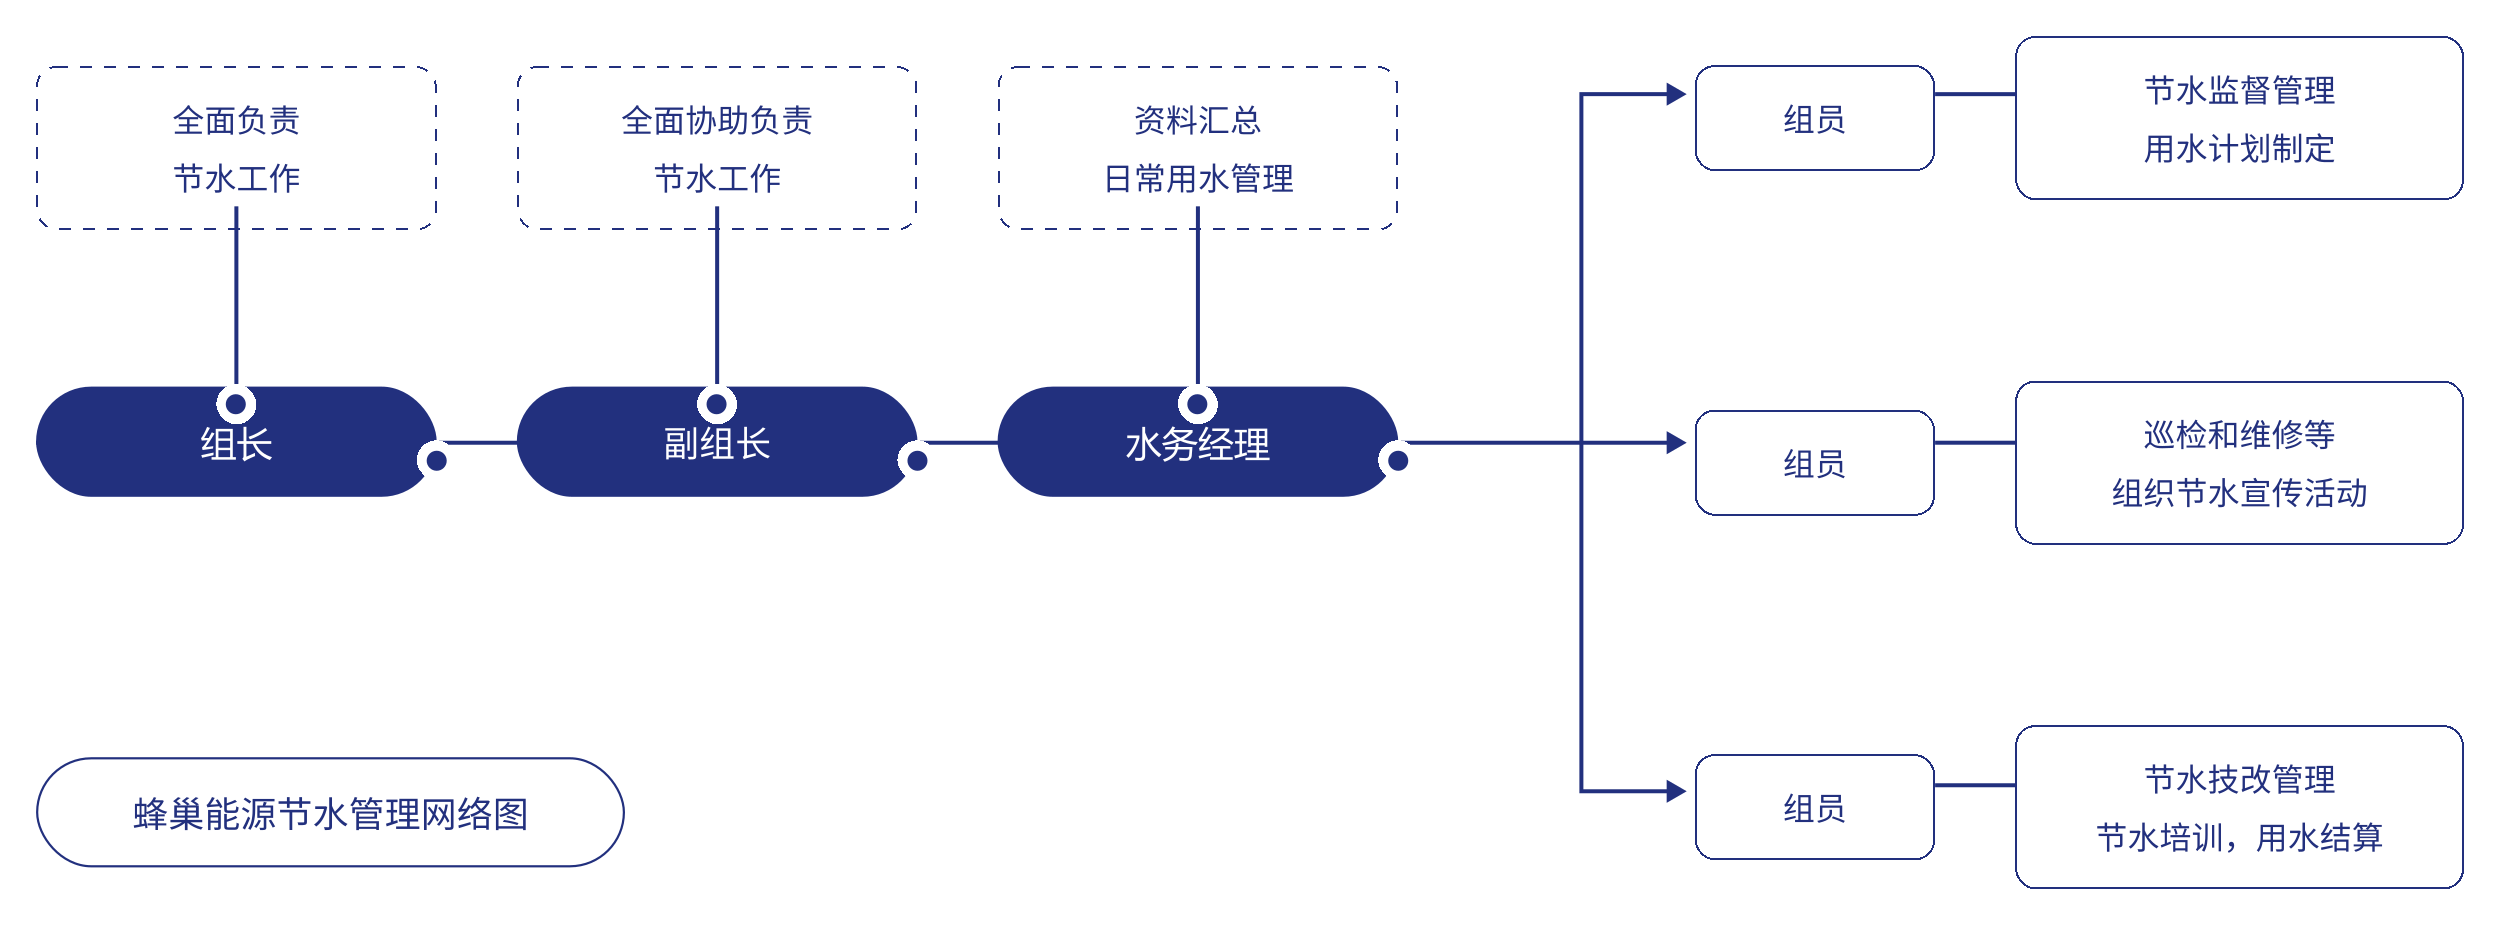 <svg width="1248" height="462" viewBox="0 0 1248 462" fill="none" xmlns="http://www.w3.org/2000/svg">
<path d="M842 221L832 215.226V226.774L842 221ZM789.426 47V46H788.426V47H789.426ZM842 47L832 41.227V52.773L842 47ZM789.426 395H788.426V396H789.426V395ZM842 395L832 389.226V400.774L842 395ZM18 222H789.426V220H18V222ZM789.426 222H833V220H789.426V222ZM790.426 221V47H788.426V221H790.426ZM789.426 48H833V46H789.426V48ZM788.426 221V395H790.426V221H788.426ZM789.426 396H833V394H789.426V396Z" fill="#22307E"/>
<path d="M118 211L118 103" stroke="#22307E" stroke-width="2"/>
<path d="M358 211L358 103" stroke="#22307E" stroke-width="2"/>
<path d="M598 211L598 103" stroke="#22307E" stroke-width="2"/>
<path d="M966 47L1006 47" stroke="#22307E" stroke-width="2"/>
<path d="M966 221L1006 221" stroke="#22307E" stroke-width="2"/>
<path d="M966 392L1006 392" stroke="#22307E" stroke-width="2"/>
<g filter="url(#filter0_d_480_2513)">
<rect x="18.5" y="22.5" width="199" height="81" rx="9.5" stroke="#22307E" stroke-dasharray="6 6" shape-rendering="crispEdges"/>
<path d="M89.232 47.48H98.864C97.104 46.296 95.504 44.952 94 43.224C92.704 44.84 91.024 46.312 89.232 47.48ZM98.912 48.552H94.608V51.032H98.912V52.088H94.608V54.696H100.8V55.784H87.28V54.696H93.392V52.088H89.28V51.032H93.392V48.552H89.184V47.512C88.576 47.928 87.936 48.28 87.312 48.6C87.136 48.28 86.784 47.896 86.48 47.624C89.376 46.296 92.288 43.96 93.888 41.448L94.944 41.928C94.848 42.072 94.752 42.216 94.656 42.36C96.624 44.648 98.976 46.296 101.568 47.656C101.264 47.912 100.912 48.312 100.736 48.664C100.112 48.28 99.504 47.912 98.912 47.512V48.552ZM115.088 54.28V46.92H112.688V54.28H115.088ZM104.864 46.92V54.28H107.136V46.92H104.864ZM111.6 48.68V46.92H108.224V48.68H111.6ZM108.224 52.424V54.28H111.6V52.424H108.224ZM111.6 51.448V49.656H108.224V51.448H111.6ZM117.056 43.816H110.496C110.304 44.488 110.08 45.208 109.872 45.816H116.288V56.232H115.088V55.384H104.864V56.232H103.712V45.816H108.656C108.832 45.208 108.992 44.472 109.12 43.816H102.992V42.68H117.056V43.816ZM127.632 44.04H123.472C122.928 44.776 122.304 45.496 121.6 46.184H126.208C126.72 45.56 127.248 44.76 127.632 44.04ZM121.2 53.08V46.568C120.768 46.968 120.304 47.352 119.808 47.704C119.6 47.448 119.216 47.064 118.912 46.888C121.152 45.368 122.736 43.304 123.568 41.624L124.88 41.864C124.656 42.248 124.416 42.648 124.16 43.048H128.272L128.464 42.984L129.264 43.512C128.832 44.376 128.192 45.352 127.552 46.184H131.136V53.08H129.904V47.24H122.384V53.08H121.2ZM125.552 48.392H126.768C126.464 52.824 125.536 55.176 119.632 56.216C119.552 55.912 119.264 55.464 119.072 55.208C124.608 54.344 125.28 52.328 125.552 48.392ZM126.368 53.496L127.104 52.744C129.12 53.576 131.328 54.632 132.672 55.4L131.776 56.232C130.496 55.448 128.416 54.376 126.368 53.496ZM142.576 50.216V51.592C142.576 53.16 141.872 55.032 135.888 56.232C135.776 55.976 135.424 55.528 135.152 55.288C140.896 54.28 141.36 52.728 141.36 51.576V50.216H142.576ZM147.072 53.288H145.84V49.688H138.208V53.384H137.04V48.664H147.072V53.288ZM142.4 53.928L142.976 53.064C144.912 53.592 147.504 54.552 148.896 55.272L148.272 56.264C146.96 55.544 144.384 54.52 142.4 53.928ZM142.608 46.76H149.056V47.72H134.992V46.76H141.408V45.656H136.624V44.776H141.408V43.72H135.872V42.776H141.408V41.624H142.608V42.776H148.256V43.72H142.608V44.776H147.6V45.656H142.608V46.76ZM99.536 76.224V81.536C99.536 82.256 99.392 82.656 98.8 82.848C98.224 83.04 97.232 83.04 95.728 83.04C95.696 82.688 95.52 82.16 95.36 81.808C96.528 81.856 97.6 81.856 97.936 81.824C98.24 81.824 98.32 81.76 98.32 81.504V77.376H93.024V85.184H91.792V77.376H87.616V76.224H99.536ZM97.36 72.432H101.072V73.568H97.36V75.376H96.128V73.568H91.856V75.376H90.656V73.568H86.944V72.432H90.656V70.608H91.856V72.432H96.128V70.608H97.36V72.432ZM107.76 74.64L108.528 74.944C107.76 79.104 105.888 82.064 103.632 83.648C103.456 83.392 102.976 82.928 102.688 82.752C104.72 81.424 106.336 79.024 107.104 75.872H103.2V74.688H107.52L107.76 74.64ZM115.024 73.6L116.096 74.368C115.04 75.584 113.648 77.024 112.528 77.968C113.888 79.936 115.616 81.6 117.536 82.496C117.264 82.736 116.864 83.216 116.656 83.568C114.176 82.256 112.112 79.728 110.656 76.848V83.6C110.656 84.384 110.464 84.768 110 84.976C109.52 85.2 108.72 85.232 107.504 85.232C107.456 84.88 107.248 84.288 107.056 83.936C107.968 83.968 108.8 83.968 109.04 83.968C109.312 83.952 109.408 83.872 109.408 83.6V70.656H110.656V74.496C111.008 75.376 111.44 76.256 111.936 77.088C113.008 76.096 114.256 74.688 115.024 73.6ZM126.608 82.816H133.152V84H118.88V82.816H125.312V73.632H119.712V72.416H132.352V73.632H126.608V82.816ZM138.592 70.672L139.728 71.04C139.296 72.192 138.72 73.36 138.096 74.464V85.2H136.912V76.304C136.416 77.008 135.872 77.648 135.328 78.208C135.216 77.936 134.864 77.28 134.64 77.024C136.224 75.488 137.696 73.104 138.592 70.672ZM149.328 74.416H144.4V76.704H148.96V77.808H144.4V80.224H149.184V81.344H144.4V85.216H143.2V74.416H142.096C141.408 75.696 140.624 76.848 139.824 77.744C139.632 77.536 139.168 77.136 138.896 76.944C140.336 75.456 141.632 73.152 142.416 70.816L143.552 71.12C143.296 71.856 142.992 72.576 142.672 73.28H149.328V74.416Z" fill="#22307E"/>
</g>
<g filter="url(#filter1_d_480_2513)">
<rect x="258.5" y="22.5" width="199" height="81" rx="9.5" stroke="#22307E" stroke-dasharray="6 6" shape-rendering="crispEdges"/>
<path d="M313.232 47.48H322.864C321.104 46.296 319.504 44.952 318 43.224C316.704 44.84 315.024 46.312 313.232 47.48ZM322.912 48.552H318.608V51.032H322.912V52.088H318.608V54.696H324.8V55.784H311.28V54.696H317.392V52.088H313.28V51.032H317.392V48.552H313.184V47.512C312.576 47.928 311.936 48.28 311.312 48.6C311.136 48.28 310.784 47.896 310.48 47.624C313.376 46.296 316.288 43.96 317.888 41.448L318.944 41.928C318.848 42.072 318.752 42.216 318.656 42.36C320.624 44.648 322.976 46.296 325.568 47.656C325.264 47.912 324.912 48.312 324.736 48.664C324.112 48.28 323.504 47.912 322.912 47.512V48.552ZM339.088 54.28V46.92H336.688V54.28H339.088ZM328.864 46.92V54.28H331.136V46.92H328.864ZM335.6 48.68V46.92H332.224V48.68H335.6ZM332.224 52.424V54.28H335.6V52.424H332.224ZM335.6 51.448V49.656H332.224V51.448H335.6ZM341.056 43.816H334.496C334.304 44.488 334.08 45.208 333.872 45.816H340.288V56.232H339.088V55.384H328.864V56.232H327.712V45.816H332.656C332.832 45.208 332.992 44.472 333.12 43.816H326.992V42.68H341.056V43.816ZM347.472 46.44H345.76V56.216H344.624V46.44H342.816V45.336H344.624V41.608H345.76V45.336H347.472V46.44ZM348.208 47.432L349.264 47.624C348.928 49.304 348.304 50.984 347.584 52.088C347.392 51.912 346.944 51.592 346.688 51.464C347.392 50.456 347.92 48.952 348.208 47.432ZM355.264 44.632V45.24C355.088 52.328 354.944 54.696 354.4 55.416C354.08 55.848 353.744 55.976 353.232 56.04C352.736 56.088 351.872 56.072 351.04 56.024C351.008 55.688 350.88 55.208 350.672 54.888C351.584 54.952 352.416 54.968 352.768 54.968C353.04 54.968 353.216 54.92 353.376 54.712C353.792 54.216 353.968 51.96 354.112 45.784H351.904C351.808 49.128 351.136 53.144 347.424 56.248C347.232 55.992 346.816 55.608 346.528 55.448C350.032 52.552 350.672 48.872 350.768 45.784H347.952V44.632H350.784V41.768H351.92V44.632H355.264ZM355.392 47.688L356.384 47.48C356.848 48.936 357.328 50.824 357.488 51.944L356.4 52.216C356.256 51.08 355.824 49.16 355.392 47.688ZM360.832 50.264V53.016C361.76 52.824 362.768 52.6 363.824 52.376V50.264H360.832ZM363.824 43.48H360.832V45.816H363.824V43.48ZM363.824 49.192V46.888H360.832V49.192H363.824ZM365.824 51.944L365.904 53.016C363.408 53.608 360.72 54.232 358.816 54.664L358.608 53.464L359.744 53.24V42.392H364.944V52.136L365.824 51.944ZM369.216 45.224H372.832C372.832 45.224 372.816 45.672 372.816 45.816C372.656 52.52 372.496 54.792 371.968 55.496C371.664 55.912 371.328 56.04 370.816 56.104C370.336 56.152 369.472 56.12 368.624 56.088C368.592 55.736 368.48 55.256 368.272 54.952C369.184 55.016 370.016 55.016 370.352 55.016C370.624 55.032 370.8 54.984 370.944 54.776C371.344 54.296 371.52 52.184 371.664 46.36H369.168C368.928 50.52 368.048 54.12 364.816 56.264C364.64 55.976 364.256 55.56 363.952 55.384C366.992 53.48 367.792 50.184 368.016 46.36H365.472V45.224H368.064C368.112 44.056 368.112 42.856 368.112 41.624H369.264C369.264 42.856 369.264 44.056 369.216 45.224ZM383.632 44.04H379.472C378.928 44.776 378.304 45.496 377.6 46.184H382.208C382.72 45.56 383.248 44.76 383.632 44.04ZM377.2 53.08V46.568C376.768 46.968 376.304 47.352 375.808 47.704C375.6 47.448 375.216 47.064 374.912 46.888C377.152 45.368 378.736 43.304 379.568 41.624L380.88 41.864C380.656 42.248 380.416 42.648 380.16 43.048H384.272L384.464 42.984L385.264 43.512C384.832 44.376 384.192 45.352 383.552 46.184H387.136V53.08H385.904V47.24H378.384V53.08H377.2ZM381.552 48.392H382.768C382.464 52.824 381.536 55.176 375.632 56.216C375.552 55.912 375.264 55.464 375.072 55.208C380.608 54.344 381.28 52.328 381.552 48.392ZM382.368 53.496L383.104 52.744C385.12 53.576 387.328 54.632 388.672 55.4L387.776 56.232C386.496 55.448 384.416 54.376 382.368 53.496ZM398.576 50.216V51.592C398.576 53.16 397.872 55.032 391.888 56.232C391.776 55.976 391.424 55.528 391.152 55.288C396.896 54.28 397.36 52.728 397.36 51.576V50.216H398.576ZM403.072 53.288H401.84V49.688H394.208V53.384H393.04V48.664H403.072V53.288ZM398.4 53.928L398.976 53.064C400.912 53.592 403.504 54.552 404.896 55.272L404.272 56.264C402.96 55.544 400.384 54.52 398.4 53.928ZM398.608 46.76H405.056V47.72H390.992V46.76H397.408V45.656H392.624V44.776H397.408V43.72H391.872V42.776H397.408V41.624H398.608V42.776H404.256V43.72H398.608V44.776H403.6V45.656H398.608V46.76ZM339.536 76.224V81.536C339.536 82.256 339.392 82.656 338.8 82.848C338.224 83.04 337.232 83.04 335.728 83.04C335.696 82.688 335.52 82.16 335.36 81.808C336.528 81.856 337.6 81.856 337.936 81.824C338.24 81.824 338.32 81.76 338.32 81.504V77.376H333.024V85.184H331.792V77.376H327.616V76.224H339.536ZM337.36 72.432H341.072V73.568H337.36V75.376H336.128V73.568H331.856V75.376H330.656V73.568H326.944V72.432H330.656V70.608H331.856V72.432H336.128V70.608H337.36V72.432ZM347.76 74.64L348.528 74.944C347.76 79.104 345.888 82.064 343.632 83.648C343.456 83.392 342.976 82.928 342.688 82.752C344.72 81.424 346.336 79.024 347.104 75.872H343.2V74.688H347.52L347.76 74.64ZM355.024 73.6L356.096 74.368C355.04 75.584 353.648 77.024 352.528 77.968C353.888 79.936 355.616 81.6 357.536 82.496C357.264 82.736 356.864 83.216 356.656 83.568C354.176 82.256 352.112 79.728 350.656 76.848V83.6C350.656 84.384 350.464 84.768 350 84.976C349.52 85.2 348.72 85.232 347.504 85.232C347.456 84.88 347.248 84.288 347.056 83.936C347.968 83.968 348.8 83.968 349.04 83.968C349.312 83.952 349.408 83.872 349.408 83.6V70.656H350.656V74.496C351.008 75.376 351.44 76.256 351.936 77.088C353.008 76.096 354.256 74.688 355.024 73.6ZM366.608 82.816H373.152V84H358.88V82.816H365.312V73.632H359.712V72.416H372.352V73.632H366.608V82.816ZM378.592 70.672L379.728 71.04C379.296 72.192 378.72 73.36 378.096 74.464V85.2H376.912V76.304C376.416 77.008 375.872 77.648 375.328 78.208C375.216 77.936 374.864 77.28 374.64 77.024C376.224 75.488 377.696 73.104 378.592 70.672ZM389.328 74.416H384.4V76.704H388.96V77.808H384.4V80.224H389.184V81.344H384.4V85.216H383.2V74.416H382.096C381.408 75.696 380.624 76.848 379.824 77.744C379.632 77.536 379.168 77.136 378.896 76.944C380.336 75.456 381.632 73.152 382.416 70.816L383.552 71.12C383.296 71.856 382.992 72.576 382.672 73.28H389.328V74.416Z" fill="#22307E"/>
</g>
<g filter="url(#filter2_d_480_2513)">
<rect x="498.5" y="22.5" width="199" height="81" rx="9.5" stroke="#22307E" stroke-dasharray="6 6" shape-rendering="crispEdges"/>
<path d="M571.36 43.816L570.736 44.744C570.016 44.184 568.56 43.448 567.408 43.016L568 42.184C569.152 42.584 570.624 43.272 571.36 43.816ZM571.456 45.672L571.632 46.712C570.096 47.224 568.464 47.768 567.184 48.184L566.848 47.08C568 46.76 569.728 46.216 571.456 45.672ZM579.216 53.384H578.016V50.152H570.128V53.496H568.96V49.064H579.216V53.384ZM573.584 50.616H574.736C574.208 53.8 572.736 55.512 567.376 56.264C567.296 55.992 567.04 55.528 566.848 55.288C571.904 54.664 573.104 53.256 573.584 50.616ZM574.256 53.768L574.912 52.904C576.864 53.512 579.52 54.488 580.912 55.192L580.208 56.168C578.88 55.464 576.24 54.424 574.256 53.768ZM579.184 44.024H576.816C576.736 44.312 576.64 44.568 576.544 44.84C577.424 46.216 579.136 47.288 581.136 47.72C580.88 47.928 580.576 48.36 580.416 48.648C578.64 48.152 577.088 47.128 576.08 45.768C575.328 47.064 574.08 48.104 571.872 48.76C571.76 48.504 571.456 48.104 571.232 47.896C574.064 47.128 575.152 45.672 575.616 44.024H573.728C573.28 44.664 572.736 45.288 572.064 45.848C571.872 45.576 571.488 45.256 571.232 45.112C572.512 44.12 573.344 42.776 573.744 41.672L574.88 41.832C574.72 42.248 574.528 42.664 574.304 43.08H579.712L579.904 43.032L580.768 43.272C580.368 44.152 579.872 45.112 579.488 45.736L578.448 45.432C578.688 45.064 578.928 44.536 579.184 44.024ZM593.376 44.696L592.768 45.608C592.256 45 591.168 44.136 590.256 43.544L590.864 42.744C591.76 43.288 592.864 44.104 593.376 44.696ZM592.672 48.52L592.08 49.48C591.536 48.904 590.384 48.088 589.44 47.56L590 46.728C590.944 47.224 592.112 47.96 592.672 48.52ZM588.064 42.568L589.088 42.824C588.704 44.024 588.208 45.528 587.776 46.424L587.008 46.168C587.376 45.224 587.824 43.64 588.064 42.568ZM584.736 46.136L583.792 46.376C583.712 45.432 583.344 43.96 582.928 42.84L583.792 42.632C584.256 43.736 584.624 45.192 584.736 46.136ZM586.48 48.072V48.296C586.928 48.792 588.528 50.904 588.88 51.448L588.096 52.376C587.808 51.784 587.056 50.552 586.48 49.656V56.216H585.376V49.64C584.784 51.352 583.968 53.128 583.168 54.2C583.04 53.864 582.752 53.336 582.576 53.048C583.488 51.928 584.496 49.864 585.056 48.072H582.816V46.952H585.376V41.672H586.48V46.952H589.088V48.072H586.48ZM597.392 51.352L595.328 51.72V56.216H594.208V51.928L589.248 52.824L589.056 51.72L594.208 50.808V41.624H595.328V50.6L597.216 50.264L597.392 51.352ZM599.504 42.776L600.24 41.992C601.184 42.504 602.368 43.304 602.96 43.896L602.208 44.776C601.616 44.184 600.448 43.336 599.504 42.776ZM598.72 47.16L599.424 46.344C600.384 46.792 601.616 47.528 602.256 48.04L601.52 48.984C600.912 48.44 599.696 47.672 598.72 47.16ZM599.056 55.112C599.856 53.928 601.008 51.96 601.872 50.216L602.768 50.984C601.968 52.6 600.944 54.488 600.064 55.896L599.056 55.112ZM612.864 42.536V43.704H604.752V54.248H613.184V55.416H603.552V42.536H612.864ZM625.76 48.76V45.96H618.272V48.76H625.76ZM627.056 44.84V49.88H617.024V44.84H619.776C619.488 44.104 618.816 42.984 618.16 42.152L619.168 41.688C619.856 42.504 620.576 43.608 620.864 44.36L619.888 44.84H623.168C623.808 43.896 624.528 42.616 624.912 41.64L626.128 42.136C625.616 43.032 625.024 44.024 624.48 44.84H627.056ZM620.608 50.696L621.44 50.024C622.496 50.728 623.744 51.8 624.32 52.536L623.456 53.304C622.864 52.52 621.648 51.4 620.608 50.696ZM615.84 55.336L614.752 54.808C615.424 54.008 615.968 52.6 616.256 51.384L617.36 51.608C617.088 52.888 616.56 54.376 615.84 55.336ZM620.96 54.968H624.368C625.152 54.968 625.28 54.744 625.376 53.352C625.648 53.528 626.144 53.72 626.496 53.784C626.32 55.592 625.936 56.04 624.464 56.04H620.896C619.008 56.04 618.544 55.704 618.544 54.408V51.128H619.76V54.408C619.76 54.888 619.952 54.968 620.96 54.968ZM626.096 51.56L627.008 51.032C627.952 52.104 628.912 53.528 629.264 54.52L628.304 55.112C627.952 54.12 627.008 52.648 626.096 51.56ZM554.08 82.832H562.016V78.368H554.08V82.832ZM562.016 72.88H554.08V77.2H562.016V72.88ZM552.88 71.712H563.264V84.976H562.016V84H554.08V85.04H552.88V71.712ZM571.024 76.16V77.728H577.056V76.16H571.024ZM579.712 79.936V83.28C579.712 83.904 579.584 84.224 579.088 84.4C578.592 84.592 577.792 84.592 576.56 84.592C576.496 84.256 576.304 83.824 576.144 83.504C577.104 83.536 577.952 83.536 578.192 83.52C578.432 83.504 578.512 83.456 578.512 83.264V81.024H574.8V85.232H573.6V81.024H569.648V84.512H568.464V79.936H573.6V78.624H569.888V75.264H578.24V78.624H574.8V79.936H579.712ZM578.16 70.736L579.392 71.168C578.864 71.872 578.256 72.608 577.792 73.088L576.832 72.688C577.28 72.16 577.856 71.312 578.16 70.736ZM580.688 73.088V76.512H579.52V74.128H568.56V76.512H567.424V73.088H569.984C569.744 72.56 569.2 71.776 568.736 71.2L569.792 70.768C570.32 71.328 570.88 72.112 571.152 72.64L570.16 73.088H573.504V70.608H574.704V73.088H580.688ZM590.672 79.216H594.976V76.56H590.672V79.216ZM585.6 79.216H589.488V76.56H585.664V77.504C585.664 78.032 585.648 78.624 585.6 79.216ZM589.488 72.88H585.664V75.44H589.488V72.88ZM594.976 75.44V72.88H590.672V75.44H594.976ZM596.144 71.744V83.616C596.144 84.384 595.936 84.736 595.424 84.944C594.88 85.136 593.952 85.152 592.448 85.136C592.4 84.816 592.208 84.304 592.048 83.984C593.168 84.032 594.256 84.016 594.544 84.016C594.864 84 594.976 83.904 594.976 83.6V80.352H590.672V85.072H589.488V80.352H585.488C585.248 82.128 584.704 83.952 583.488 85.312C583.312 85.072 582.832 84.672 582.576 84.528C584.336 82.544 584.496 79.728 584.496 77.504V71.744H596.144ZM603.76 74.64L604.528 74.944C603.76 79.104 601.888 82.064 599.632 83.648C599.456 83.392 598.976 82.928 598.688 82.752C600.72 81.424 602.336 79.024 603.104 75.872H599.2V74.688H603.52L603.76 74.64ZM611.024 73.6L612.096 74.368C611.04 75.584 609.648 77.024 608.528 77.968C609.888 79.936 611.616 81.6 613.536 82.496C613.264 82.736 612.864 83.216 612.656 83.568C610.176 82.256 608.112 79.728 606.656 76.848V83.6C606.656 84.384 606.464 84.768 606 84.976C605.52 85.2 604.72 85.232 603.504 85.232C603.456 84.88 603.248 84.288 603.056 83.936C603.968 83.968 604.8 83.968 605.04 83.968C605.312 83.952 605.408 83.872 605.408 83.6V70.656H606.656V74.496C607.008 75.376 607.44 76.256 607.936 77.088C609.008 76.096 610.256 74.688 611.024 73.6ZM618.16 72.816H617.056C616.672 73.568 616.24 74.224 615.76 74.736C615.536 74.592 615.04 74.32 614.752 74.192C615.616 73.296 616.32 71.952 616.704 70.576L617.856 70.768C617.744 71.168 617.616 71.536 617.456 71.92H621.728V72.816H619.296C619.6 73.312 619.872 73.84 620 74.208L618.992 74.576C618.848 74.096 618.496 73.408 618.16 72.816ZM626.304 82.224H618.608V83.76H626.304V82.224ZM625.472 77.92H618.608V79.28H625.472V77.92ZM618.608 80.192V81.296H627.472V85.2H626.304V84.688H618.608V85.232H617.424V77.008H626.64V80.192H618.608ZM621.056 74.08L622.112 73.856C622.336 74.224 622.608 74.704 622.752 75.088H628.576V77.696H627.392V76.032H616.816V77.696H615.664V75.088H621.536C621.392 74.752 621.232 74.384 621.056 74.08ZM624.192 71.936H628.976V72.816H626.128C626.496 73.296 626.832 73.808 627.008 74.176L626.048 74.624C625.84 74.128 625.376 73.408 624.912 72.816H623.792C623.504 73.344 623.184 73.824 622.848 74.192C622.64 74.016 622.16 73.76 621.872 73.632C622.592 72.88 623.136 71.744 623.424 70.592L624.576 70.784C624.464 71.184 624.336 71.552 624.192 71.936ZM635.648 80.784L635.856 81.92C634.144 82.496 632.32 83.12 630.896 83.584L630.624 82.384C631.216 82.208 631.952 81.984 632.768 81.712V77.408H630.944V76.288H632.768V72.816H630.784V71.696H635.744V72.816H633.904V76.288H635.52V77.408H633.904V81.36L635.648 80.784ZM637.616 75.376V77.424H640.048V75.376H637.616ZM637.616 72.384V74.4H640.048V72.384H637.616ZM643.52 74.4V72.384H641.072V74.4H643.52ZM643.52 77.424V75.376H641.072V77.424H643.52ZM641.168 83.616H645.408V84.704H635.104V83.616H639.968V81.424H636.336V80.336H639.968V78.464H636.528V71.344H644.656V78.464H641.168V80.336H644.896V81.424H641.168V83.616Z" fill="#22307E"/>
</g>
<g filter="url(#filter3_d_480_2513)">
<rect x="846.5" y="22" width="119" height="52" rx="9.5" stroke="#22307E" shape-rendering="crispEdges"/>
<path d="M892.944 50.004L896.432 49.364C896.4 49.684 896.416 50.116 896.432 50.356C892.096 51.236 891.552 51.38 891.2 51.556C891.152 51.348 890.976 50.804 890.848 50.532C891.184 50.436 891.6 50.052 892.112 49.46C892.432 49.14 893.136 48.292 893.904 47.252C891.728 47.524 891.328 47.636 891.088 47.748C891.04 47.508 890.864 46.948 890.736 46.628C891.024 46.564 891.312 46.196 891.68 45.652C892.064 45.124 893.312 43.06 894.032 41.108L895.104 41.62C894.32 43.332 893.344 45.076 892.336 46.452L894.64 46.196C895.008 45.636 895.376 45.06 895.696 44.5L896.64 45.06C895.536 46.852 894.24 48.596 892.944 50.004ZM896.32 52.292L896.432 53.3C894.528 53.796 892.544 54.292 891.04 54.676L890.832 53.524C892.192 53.268 894.272 52.756 896.32 52.292ZM898.832 51.188V54.292H902.736V51.188H898.832ZM902.736 42.996H898.832V45.972H902.736V42.996ZM898.832 47.06V50.116H902.736V47.06H898.832ZM903.904 54.292H905.28V55.38H896.08V54.292H897.696V41.908H903.904V54.292ZM910.304 42.868V44.676H917.744V42.868H910.304ZM909.088 41.828H919.008V45.732H909.088V41.828ZM913.296 49.252H914.544V50.74C914.544 52.404 913.824 54.452 907.904 55.78C907.76 55.524 907.392 55.044 907.12 54.804C912.848 53.684 913.296 51.988 913.296 50.708V49.252ZM914.448 53.412L915.04 52.548C916.928 53.172 919.536 54.116 920.928 54.788L920.304 55.78C918.992 55.108 916.4 54.084 914.448 53.412ZM908.528 47.124H919.648V52.868H918.384V48.244H909.728V52.98H908.528V47.124Z" fill="#22307E"/>
</g>
<g filter="url(#filter4_d_480_2513)">
<rect x="1006.5" y="7.5" width="223" height="81" rx="9.5" stroke="#22307E" shape-rendering="crispEdges"/>
<path d="M1083.54 32.224V37.536C1083.54 38.256 1083.39 38.656 1082.8 38.848C1082.22 39.04 1081.23 39.04 1079.73 39.04C1079.7 38.688 1079.52 38.16 1079.36 37.808C1080.53 37.856 1081.6 37.856 1081.94 37.824C1082.24 37.824 1082.32 37.76 1082.32 37.504V33.376H1077.02V41.184H1075.79V33.376H1071.62V32.224H1083.54ZM1081.36 28.432H1085.07V29.568H1081.36V31.376H1080.13V29.568H1075.86V31.376H1074.66V29.568H1070.94V28.432H1074.66V26.608H1075.86V28.432H1080.13V26.608H1081.36V28.432ZM1091.76 30.64L1092.53 30.944C1091.76 35.104 1089.89 38.064 1087.63 39.648C1087.46 39.392 1086.98 38.928 1086.69 38.752C1088.72 37.424 1090.34 35.024 1091.1 31.872H1087.2V30.688H1091.52L1091.76 30.64ZM1099.02 29.6L1100.1 30.368C1099.04 31.584 1097.65 33.024 1096.53 33.968C1097.89 35.936 1099.62 37.6 1101.54 38.496C1101.26 38.736 1100.86 39.216 1100.66 39.568C1098.18 38.256 1096.11 35.728 1094.66 32.848V39.6C1094.66 40.384 1094.46 40.768 1094 40.976C1093.52 41.2 1092.72 41.232 1091.5 41.232C1091.46 40.88 1091.25 40.288 1091.06 39.936C1091.97 39.968 1092.8 39.968 1093.04 39.968C1093.31 39.952 1093.41 39.872 1093.41 39.6V26.656H1094.66V30.496C1095.01 31.376 1095.44 32.256 1095.94 33.088C1097.01 32.096 1098.26 30.688 1099.02 29.6ZM1117.06 29.936H1111.92C1111.34 31.248 1110.64 32.432 1109.86 33.312C1109.65 33.136 1109.17 32.768 1108.88 32.592C1110.22 31.2 1111.26 28.992 1111.84 26.64L1112.99 26.88C1112.82 27.552 1112.59 28.208 1112.37 28.848H1117.06V29.936ZM1112.13 31.68L1113.02 31.056C1114.14 31.792 1115.55 32.88 1116.26 33.616L1115.3 34.336C1114.64 33.6 1113.26 32.48 1112.13 31.68ZM1108.27 26.672V34.208H1107.1V26.672H1108.27ZM1105.14 27.2V33.712H1103.98V27.2H1105.14ZM1105.71 36.192V39.712H1107.86V36.192H1105.71ZM1111.1 36.192H1108.96V39.712H1111.1V36.192ZM1114.38 36.192H1112.21V39.712H1114.38V36.192ZM1115.55 39.712H1117.25V40.8H1102.8V39.712H1104.59V35.168H1115.55V39.712ZM1122.11 33.872V30.592H1118.93V29.632H1121.95V26.608H1123.1V27.584H1125.84V28.464H1123.1V29.632H1126.42V30.592H1123.22V33.872H1122.11ZM1126.1 32.736L1125.22 33.184C1124.98 32.656 1124.38 31.84 1123.84 31.264L1124.7 30.864C1125.25 31.424 1125.84 32.192 1126.1 32.736ZM1120.38 30.896L1121.36 31.12C1120.98 32.08 1120.38 33.088 1119.79 33.76C1119.6 33.616 1119.22 33.344 1118.96 33.216C1119.57 32.608 1120.1 31.76 1120.38 30.896ZM1129.86 35.104H1122.14V36.128H1129.86V35.104ZM1122.14 37.952H1129.86V36.896H1122.14V37.952ZM1122.14 39.792H1129.86V38.736H1122.14V39.792ZM1121.01 41.2V34.192H1131.02V41.168H1129.86V40.704H1122.14V41.2H1121.01ZM1131.07 28.32H1127.66C1128.08 29.264 1128.67 30.128 1129.39 30.864C1130.08 30.144 1130.67 29.296 1131.07 28.32ZM1131.76 27.312L1132.45 27.584C1131.98 29.216 1131.18 30.528 1130.16 31.584C1131.01 32.272 1132.02 32.816 1133.09 33.136C1132.86 33.36 1132.53 33.792 1132.37 34.08C1131.26 33.696 1130.26 33.072 1129.38 32.288C1128.5 33.008 1127.5 33.568 1126.46 33.952C1126.34 33.696 1126.05 33.296 1125.82 33.088C1126.82 32.768 1127.78 32.24 1128.64 31.552C1127.81 30.624 1127.14 29.568 1126.66 28.368L1126.82 28.32H1126.24V27.344H1131.54L1131.76 27.312ZM1138.16 28.816H1137.06C1136.67 29.568 1136.24 30.224 1135.76 30.736C1135.54 30.592 1135.04 30.32 1134.75 30.192C1135.62 29.296 1136.32 27.952 1136.7 26.576L1137.86 26.768C1137.74 27.168 1137.62 27.536 1137.46 27.92H1141.73V28.816H1139.3C1139.6 29.312 1139.87 29.84 1140 30.208L1138.99 30.576C1138.85 30.096 1138.5 29.408 1138.16 28.816ZM1146.3 38.224H1138.61V39.76H1146.3V38.224ZM1145.47 33.92H1138.61V35.28H1145.47V33.92ZM1138.61 36.192V37.296H1147.47V41.2H1146.3V40.688H1138.61V41.232H1137.42V33.008H1146.64V36.192H1138.61ZM1141.06 30.08L1142.11 29.856C1142.34 30.224 1142.61 30.704 1142.75 31.088H1148.58V33.696H1147.39V32.032H1136.82V33.696H1135.66V31.088H1141.54C1141.39 30.752 1141.23 30.384 1141.06 30.08ZM1144.19 27.936H1148.98V28.816H1146.13C1146.5 29.296 1146.83 29.808 1147.01 30.176L1146.05 30.624C1145.84 30.128 1145.38 29.408 1144.91 28.816H1143.79C1143.5 29.344 1143.18 29.824 1142.85 30.192C1142.64 30.016 1142.16 29.76 1141.87 29.632C1142.59 28.88 1143.14 27.744 1143.42 26.592L1144.58 26.784C1144.46 27.184 1144.34 27.552 1144.19 27.936ZM1155.65 36.784L1155.86 37.92C1154.14 38.496 1152.32 39.12 1150.9 39.584L1150.62 38.384C1151.22 38.208 1151.95 37.984 1152.77 37.712V33.408H1150.94V32.288H1152.77V28.816H1150.78V27.696H1155.74V28.816H1153.9V32.288H1155.52V33.408H1153.9V37.36L1155.65 36.784ZM1157.62 31.376V33.424H1160.05V31.376H1157.62ZM1157.62 28.384V30.4H1160.05V28.384H1157.62ZM1163.52 30.4V28.384H1161.07V30.4H1163.52ZM1163.52 33.424V31.376H1161.07V33.424H1163.52ZM1161.17 39.616H1165.41V40.704H1155.1V39.616H1159.97V37.424H1156.34V36.336H1159.97V34.464H1156.53V27.344H1164.66V34.464H1161.17V36.336H1164.9V37.424H1161.17V39.616ZM1078.67 64.216H1082.98V61.56H1078.67V64.216ZM1073.6 64.216H1077.49V61.56H1073.66V62.504C1073.66 63.032 1073.65 63.624 1073.6 64.216ZM1077.49 57.88H1073.66V60.44H1077.49V57.88ZM1082.98 60.44V57.88H1078.67V60.44H1082.98ZM1084.14 56.744V68.616C1084.14 69.384 1083.94 69.736 1083.42 69.944C1082.88 70.136 1081.95 70.152 1080.45 70.136C1080.4 69.816 1080.21 69.304 1080.05 68.984C1081.17 69.032 1082.26 69.016 1082.54 69.016C1082.86 69 1082.98 68.904 1082.98 68.6V65.352H1078.67V70.072H1077.49V65.352H1073.49C1073.25 67.128 1072.7 68.952 1071.49 70.312C1071.31 70.072 1070.83 69.672 1070.58 69.528C1072.34 67.544 1072.5 64.728 1072.5 62.504V56.744H1084.14ZM1091.76 59.64L1092.53 59.944C1091.76 64.104 1089.89 67.064 1087.63 68.648C1087.46 68.392 1086.98 67.928 1086.69 67.752C1088.72 66.424 1090.34 64.024 1091.1 60.872H1087.2V59.688H1091.52L1091.76 59.64ZM1099.02 58.6L1100.1 59.368C1099.04 60.584 1097.65 62.024 1096.53 62.968C1097.89 64.936 1099.62 66.6 1101.54 67.496C1101.26 67.736 1100.86 68.216 1100.66 68.568C1098.18 67.256 1096.11 64.728 1094.66 61.848V68.6C1094.66 69.384 1094.46 69.768 1094 69.976C1093.52 70.2 1092.72 70.232 1091.5 70.232C1091.46 69.88 1091.25 69.288 1091.06 68.936C1091.97 68.968 1092.8 68.968 1093.04 68.968C1093.31 68.952 1093.41 68.872 1093.41 68.6V55.656H1094.66V59.496C1095.01 60.376 1095.44 61.256 1095.94 62.088C1097.01 61.096 1098.26 59.688 1099.02 58.6ZM1107.55 58.28L1106.75 59.16C1106.22 58.472 1105.12 57.4 1104.24 56.664L1105.01 55.896C1105.89 56.6 1107.01 57.624 1107.55 58.28ZM1106.51 67.4L1108.46 66.088C1108.54 66.392 1108.75 66.888 1108.85 67.128C1105.87 69.24 1105.42 69.592 1105.17 69.928C1105.06 69.608 1104.75 69.096 1104.54 68.84C1104.85 68.632 1105.31 68.184 1105.31 67.512V61.784H1102.8V60.616H1106.51V67.4ZM1117.3 60.904V62.104H1113.25V70.232H1112.02V62.104H1107.95V60.904H1112.02V55.672H1113.25V60.904H1117.3ZM1126.08 58.152L1125.25 58.872C1124.8 58.248 1123.79 57.272 1122.96 56.616L1123.76 55.976C1124.59 56.6 1125.62 57.528 1126.08 58.152ZM1127.5 60.456L1122.48 61.032C1122.69 62.52 1122.99 63.896 1123.31 65.032C1124.16 63.944 1124.86 62.728 1125.39 61.4L1126.53 61.736C1125.81 63.464 1124.85 64.984 1123.74 66.312C1124.35 67.992 1125.09 69 1125.74 69C1126.14 69 1126.32 68.28 1126.42 66.424C1126.69 66.68 1127.1 66.952 1127.42 67.048C1127.2 69.464 1126.77 70.168 1125.68 70.168C1124.58 70.168 1123.62 69.08 1122.86 67.272C1121.84 68.296 1120.72 69.176 1119.52 69.896C1119.34 69.64 1118.93 69.176 1118.67 68.952C1120.06 68.216 1121.33 67.24 1122.42 66.088C1121.95 64.68 1121.58 63 1121.33 61.144L1118.77 61.448L1118.64 60.328L1121.2 60.04C1121.04 58.616 1120.94 57.144 1120.93 55.64H1122.13C1122.13 57.128 1122.21 58.552 1122.35 59.912L1127.39 59.336L1127.5 60.456ZM1129.47 57.384V66.104H1128.34V57.384H1129.47ZM1131.39 55.8L1132.56 55.784V68.664C1132.56 69.448 1132.37 69.784 1131.89 69.976C1131.39 70.184 1130.59 70.216 1129.22 70.216C1129.15 69.896 1128.98 69.384 1128.82 69.048C1129.82 69.08 1130.74 69.064 1131.01 69.048C1131.28 69.048 1131.39 68.968 1131.39 68.68V55.8ZM1139.79 59V60.68H1143.65V61.768H1139.79V63.368H1143.09V67.736C1143.09 68.28 1143.01 68.584 1142.61 68.776C1142.24 68.952 1141.63 68.968 1140.75 68.968C1140.7 68.648 1140.56 68.232 1140.4 67.928C1141.09 67.944 1141.62 67.944 1141.78 67.928C1141.95 67.928 1142 67.88 1142 67.72V64.456H1139.79V70.2H1138.66V64.456H1136.59V68.92H1135.5V63.368H1138.66V61.768H1134.77V60.68H1138.66V59H1136.58C1136.32 59.624 1136.05 60.2 1135.78 60.648C1135.54 60.504 1135.01 60.296 1134.72 60.2C1135.44 59.128 1136 57.528 1136.32 55.992L1137.44 56.216C1137.3 56.776 1137.14 57.368 1136.96 57.912H1138.66V55.672H1139.79V57.912H1143.02V59H1139.79ZM1145.92 57.064V65.864H1144.8V57.064H1145.92ZM1147.63 55.784H1148.78V68.584C1148.78 69.368 1148.61 69.72 1148.13 69.928C1147.63 70.136 1146.75 70.168 1145.57 70.168C1145.5 69.832 1145.34 69.288 1145.18 68.92C1146.13 68.952 1147.02 68.952 1147.3 68.952C1147.55 68.936 1147.63 68.872 1147.63 68.6V55.784ZM1152.53 58.552V60.888H1151.36V57.416H1157.57C1157.38 56.92 1157.09 56.312 1156.83 55.848L1157.98 55.512C1158.34 56.104 1158.74 56.888 1158.93 57.416H1164.62V60.888H1163.42V58.552H1152.53ZM1158.59 65.384V68.584C1159.39 68.744 1160.27 68.792 1161.22 68.792C1161.79 68.792 1164.53 68.792 1165.3 68.76C1165.1 69.064 1164.91 69.608 1164.85 69.96H1161.15C1157.82 69.96 1155.44 69.384 1153.98 66.664C1153.44 68.152 1152.66 69.368 1151.6 70.28C1151.41 70.056 1150.93 69.64 1150.64 69.464C1152.42 68.104 1153.28 65.832 1153.63 62.952L1154.82 63.08C1154.72 63.816 1154.59 64.504 1154.45 65.144C1155.06 66.84 1156.08 67.768 1157.38 68.264V61.656H1153.41V60.52H1162.67V61.656H1158.59V64.264H1163.33V65.384H1158.59Z" fill="#22307E"/>
</g>
<g filter="url(#filter5_d_480_2513)">
<rect x="846.5" y="194" width="119" height="52" rx="9.5" stroke="#22307E" shape-rendering="crispEdges"/>
<path d="M892.944 222.004L896.432 221.364C896.4 221.684 896.416 222.116 896.432 222.356C892.096 223.236 891.552 223.38 891.2 223.556C891.152 223.348 890.976 222.804 890.848 222.532C891.184 222.436 891.6 222.052 892.112 221.46C892.432 221.14 893.136 220.292 893.904 219.252C891.728 219.524 891.328 219.636 891.088 219.748C891.04 219.508 890.864 218.948 890.736 218.628C891.024 218.564 891.312 218.196 891.68 217.652C892.064 217.124 893.312 215.06 894.032 213.108L895.104 213.62C894.32 215.332 893.344 217.076 892.336 218.452L894.64 218.196C895.008 217.636 895.376 217.06 895.696 216.5L896.64 217.06C895.536 218.852 894.24 220.596 892.944 222.004ZM896.32 224.292L896.432 225.3C894.528 225.796 892.544 226.292 891.04 226.676L890.832 225.524C892.192 225.268 894.272 224.756 896.32 224.292ZM898.832 223.188V226.292H902.736V223.188H898.832ZM902.736 214.996H898.832V217.972H902.736V214.996ZM898.832 219.06V222.116H902.736V219.06H898.832ZM903.904 226.292H905.28V227.38H896.08V226.292H897.696V213.908H903.904V226.292ZM910.304 214.868V216.676H917.744V214.868H910.304ZM909.088 213.828H919.008V217.732H909.088V213.828ZM913.296 221.252H914.544V222.74C914.544 224.404 913.824 226.452 907.904 227.78C907.76 227.524 907.392 227.044 907.12 226.804C912.848 225.684 913.296 223.988 913.296 222.708V221.252ZM914.448 225.412L915.04 224.548C916.928 225.172 919.536 226.116 920.928 226.788L920.304 227.78C918.992 227.108 916.4 226.084 914.448 225.412ZM908.528 219.124H919.648V224.868H918.384V220.244H909.728V224.98H908.528V219.124Z" fill="#22307E"/>
</g>
<g filter="url(#filter6_d_480_2513)">
<rect x="1006.5" y="179.5" width="223" height="81" rx="9.5" stroke="#22307E" shape-rendering="crispEdges"/>
<path d="M1085.07 209.904L1083.9 210.416C1083.41 208.88 1082.18 206.448 1080.86 204.368C1081.81 202.624 1082.9 200.336 1083.39 198.96L1084.54 199.28C1083.94 200.896 1082.93 202.784 1082.11 204.368C1083.26 206.208 1084.53 208.512 1085.07 209.904ZM1081.73 209.888L1080.59 210.368C1080.13 208.848 1078.99 206.432 1077.78 204.368C1078.66 202.624 1079.63 200.336 1080.08 198.96L1081.25 199.264C1080.67 200.88 1079.76 202.768 1078.99 204.352C1080.06 206.192 1081.25 208.496 1081.73 209.888ZM1078.46 209.952L1077.31 210.448C1076.9 208.912 1075.86 206.48 1074.72 204.384C1075.52 202.64 1076.42 200.336 1076.82 198.96L1077.98 199.248C1077.47 200.88 1076.62 202.784 1075.9 204.384C1076.93 206.256 1078.02 208.576 1078.46 209.952ZM1074.46 201.648L1073.46 202.32C1072.99 201.536 1071.9 200.32 1070.98 199.456L1071.92 198.864C1072.85 199.696 1073.94 200.864 1074.46 201.648ZM1073.95 204.384V209.952C1074.27 210.16 1074.61 210.496 1075.17 210.848C1076.24 211.536 1077.58 211.648 1079.44 211.648C1081.41 211.648 1083.78 211.52 1085.31 211.344C1085.18 211.664 1084.98 212.256 1084.96 212.624C1083.87 212.688 1080.91 212.784 1079.42 212.784C1077.36 212.784 1076.02 212.608 1074.9 211.856C1074.24 211.424 1073.71 210.864 1073.36 210.864C1072.86 210.864 1072.13 211.84 1071.36 212.992L1070.53 211.904C1071.33 210.96 1072.11 210.224 1072.78 209.92V205.52H1070.8V204.384H1073.95ZM1095.95 198.496L1096.99 198.88C1096.9 199.072 1096.78 199.264 1096.67 199.472C1097.79 201.008 1099.76 202.768 1101.39 203.744C1101.17 204.016 1100.91 204.496 1100.78 204.816C1099.17 203.728 1097.34 202.016 1096.11 200.416C1094.93 202.24 1093.34 203.84 1091.71 204.96C1091.57 204.736 1091.23 204.224 1091.01 204.016C1092.99 202.768 1094.9 200.752 1095.95 198.496ZM1098.88 203.552V204.576H1093.5V203.552H1098.88ZM1097.06 209.52L1096.08 209.696C1096 208.672 1095.73 207.088 1095.44 205.872L1096.38 205.744C1096.67 206.96 1096.98 208.512 1097.06 209.52ZM1092.35 206.32L1093.3 206.08C1093.78 207.28 1094.22 208.848 1094.37 209.888L1093.39 210.16C1093.25 209.104 1092.83 207.536 1092.35 206.32ZM1091.79 206.288L1091.07 207.136C1090.88 206.64 1090.42 205.728 1090 204.96V213.216H1088.9V205.568C1088.43 207.216 1087.81 208.768 1087.18 209.76C1087.06 209.424 1086.78 208.896 1086.58 208.624C1087.47 207.312 1088.37 204.848 1088.78 202.736H1086.85V201.632H1088.9V198.608H1090V201.632H1091.66V202.736H1090V203.424C1090.42 204.016 1091.54 205.824 1091.79 206.288ZM1099.42 205.744L1100.48 206.032C1099.79 207.744 1098.85 209.904 1098.02 211.408H1100.96V212.464H1091.5V211.408H1097.02C1097.86 209.888 1098.88 207.456 1099.42 205.744ZM1107.15 200.432V203.312H1109.94V204.416H1107.15V204.832C1107.76 205.472 1109.42 207.424 1109.82 207.92L1109.1 208.896C1108.74 208.288 1107.84 207.088 1107.15 206.192V213.184H1105.98V206.144C1105.2 208 1104.14 209.808 1103.12 210.912C1102.99 210.592 1102.69 210.112 1102.46 209.824C1103.68 208.608 1104.96 206.416 1105.68 204.416H1102.86V203.312H1105.98V200.656C1105.09 200.8 1104.19 200.928 1103.34 201.04C1103.28 200.752 1103.15 200.368 1103.01 200.096C1105.12 199.808 1107.62 199.328 1109.02 198.768L1109.82 199.696C1109.09 199.968 1108.14 200.224 1107.15 200.432ZM1111.65 210.048H1115.22V201.232H1111.65V210.048ZM1110.48 200.096H1116.4V212.4H1115.22V211.2H1111.65V212.512H1110.48V200.096ZM1130.67 200.896L1129.62 201.376C1129.44 200.768 1128.96 199.808 1128.54 199.104L1129.54 198.704C1130 199.392 1130.48 200.304 1130.67 200.896ZM1120.77 207.52L1123.87 206.976C1123.84 207.28 1123.84 207.712 1123.86 207.952C1120 208.736 1119.47 208.88 1119.14 209.072C1119.09 208.848 1118.91 208.304 1118.78 208.032C1119.12 207.968 1119.5 207.552 1119.98 206.976C1120.29 206.656 1120.91 205.824 1121.6 204.784C1119.62 205.056 1119.25 205.136 1119.02 205.248C1118.98 205.024 1118.78 204.464 1118.67 204.16C1118.93 204.096 1119.2 203.712 1119.54 203.168C1119.89 202.64 1121.01 200.544 1121.6 198.64L1122.69 199.12C1122 200.816 1121.09 202.608 1120.16 204L1122.22 203.776C1122.61 203.168 1122.96 202.544 1123.28 201.92L1124.24 202.48C1123.22 204.272 1121.98 206.08 1120.77 207.52ZM1118.99 212.24L1118.77 211.104C1120.13 210.832 1122.14 210.352 1124.14 209.904L1124.26 210.88C1122.4 211.376 1120.45 211.856 1118.99 212.24ZM1126.56 208.8V210.976H1129.12V208.8H1126.56ZM1129.12 204.592V202.576H1126.56V204.592H1129.12ZM1129.12 207.728V205.68H1126.56V207.728H1129.12ZM1133.25 210.976V212.08H1126.56V213.248H1125.44V203.968C1125.09 204.464 1124.75 204.944 1124.37 205.36C1124.27 205.088 1123.98 204.576 1123.78 204.32C1125.06 202.848 1126.18 200.528 1126.74 198.704L1127.87 199.024C1127.6 199.824 1127.25 200.656 1126.85 201.488H1133.02V202.576H1130.24V204.592H1132.62V205.68H1130.24V207.728H1132.66V208.8H1130.24V210.976H1133.25ZM1137.81 198.704L1138.9 199.024C1138.54 200.096 1138.11 201.168 1137.63 202.192V213.232H1136.48V204.336C1136.02 205.104 1135.52 205.792 1135.01 206.416C1134.9 206.144 1134.58 205.504 1134.38 205.2C1135.76 203.616 1137.04 201.184 1137.81 198.704ZM1138.91 210.72V203.056H1139.94V210.72H1138.91ZM1147.31 201.344H1142.85C1143.33 202.128 1144.08 202.912 1145.04 203.584C1145.97 202.976 1146.75 202.224 1147.31 201.344ZM1148.11 200.304L1148.8 200.656C1148.18 202.112 1147.2 203.264 1145.97 204.128C1146.96 204.672 1148.14 205.088 1149.49 205.36C1149.26 205.584 1148.96 206.032 1148.83 206.32C1147.34 205.968 1146.06 205.424 1145.02 204.768C1143.66 205.552 1142.11 206.064 1140.53 206.416C1140.42 206.144 1140.18 205.712 1139.97 205.504C1141.42 205.232 1142.86 204.784 1144.13 204.112C1143.34 203.504 1142.72 202.832 1142.26 202.16C1141.82 202.752 1141.33 203.296 1140.85 203.744C1140.66 203.552 1140.21 203.2 1139.94 203.04C1141.22 201.968 1142.38 200.32 1143.04 198.608L1144.13 198.88C1143.92 199.376 1143.68 199.888 1143.42 200.352H1147.92L1148.11 200.304ZM1146.66 207.408L1147.57 207.792C1146.35 209.104 1144.24 210.112 1142.1 210.672C1141.95 210.432 1141.71 210.112 1141.47 209.904C1143.49 209.44 1145.6 208.544 1146.66 207.408ZM1145.14 205.824L1146.05 206.208C1145.07 207.216 1143.46 208.032 1141.94 208.544C1141.78 208.32 1141.5 208.016 1141.26 207.84C1142.69 207.408 1144.29 206.672 1145.14 205.824ZM1148.16 209.12L1149.17 209.568C1147.58 211.456 1144.61 212.592 1141.23 213.184C1141.1 212.896 1140.85 212.496 1140.61 212.224C1143.82 211.776 1146.72 210.752 1148.16 209.12ZM1153.74 200.96H1153.07C1152.62 201.712 1152.11 202.4 1151.57 202.944C1151.36 202.752 1150.86 202.416 1150.59 202.256C1151.58 201.344 1152.48 199.936 1153.02 198.544L1154.14 198.832C1154 199.216 1153.84 199.584 1153.65 199.952H1157.81V200.96H1154.91C1155.17 201.456 1155.39 202.016 1155.47 202.384L1154.43 202.768C1154.32 202.288 1154.03 201.568 1153.74 200.96ZM1153.62 209.952L1154.48 209.28C1155.49 209.92 1156.69 210.912 1157.22 211.648L1156.3 212.4C1155.79 211.664 1154.64 210.64 1153.62 209.952ZM1165.23 206.816H1161.82V208.224H1164.82V209.264H1161.82V211.824C1161.82 212.528 1161.66 212.832 1161.12 213.024C1160.59 213.2 1159.71 213.216 1158.38 213.216C1158.32 212.864 1158.13 212.416 1157.95 212.096C1159.04 212.128 1159.98 212.128 1160.27 212.096C1160.56 212.096 1160.62 212.032 1160.62 211.808V209.264H1151.33V208.224H1160.62V206.816H1150.82V205.776H1157.38V204.352H1152.38V203.344H1157.38V202.272C1157.22 202.16 1157.04 202.064 1156.94 202C1157.92 201.168 1158.78 199.872 1159.23 198.544L1160.37 198.8C1160.22 199.2 1160.08 199.568 1159.89 199.952H1165.07V200.96H1161.66C1162.03 201.456 1162.37 202.016 1162.54 202.416L1161.52 202.864C1161.34 202.336 1160.88 201.568 1160.4 200.96H1159.31C1159.01 201.424 1158.67 201.872 1158.32 202.24H1158.58V203.344H1163.73V204.352H1158.58V205.776H1165.23V206.816ZM1056.94 236.504L1060.43 235.864C1060.4 236.184 1060.42 236.616 1060.43 236.856C1056.1 237.736 1055.55 237.88 1055.2 238.056C1055.15 237.848 1054.98 237.304 1054.85 237.032C1055.18 236.936 1055.6 236.552 1056.11 235.96C1056.43 235.64 1057.14 234.792 1057.9 233.752C1055.73 234.024 1055.33 234.136 1055.09 234.248C1055.04 234.008 1054.86 233.448 1054.74 233.128C1055.02 233.064 1055.31 232.696 1055.68 232.152C1056.06 231.624 1057.31 229.56 1058.03 227.608L1059.1 228.12C1058.32 229.832 1057.34 231.576 1056.34 232.952L1058.64 232.696C1059.01 232.136 1059.38 231.56 1059.7 231L1060.64 231.56C1059.54 233.352 1058.24 235.096 1056.94 236.504ZM1060.32 238.792L1060.43 239.8C1058.53 240.296 1056.54 240.792 1055.04 241.176L1054.83 240.024C1056.19 239.768 1058.27 239.256 1060.32 238.792ZM1062.83 237.688V240.792H1066.74V237.688H1062.83ZM1066.74 229.496H1062.83V232.472H1066.74V229.496ZM1062.83 233.56V236.616H1066.74V233.56H1062.83ZM1067.9 240.792H1069.28V241.88H1060.08V240.792H1061.7V228.408H1067.9V240.792ZM1083.01 234.648V229.88H1078.21V234.648H1083.01ZM1084.22 228.744V235.784H1077.04V228.744H1084.22ZM1072.88 236.552L1076.4 235.896C1076.37 236.216 1076.37 236.68 1076.4 236.936C1072.03 237.8 1071.49 237.944 1071.14 238.168C1071.07 237.928 1070.9 237.384 1070.75 237.08C1071.1 237.016 1071.49 236.632 1071.98 236.04C1072.29 235.72 1072.96 234.904 1073.68 233.864C1071.63 234.136 1071.25 234.232 1071.02 234.328C1070.96 234.088 1070.77 233.528 1070.62 233.208C1070.93 233.128 1071.2 232.76 1071.55 232.216C1071.94 231.688 1073.12 229.608 1073.78 227.672L1074.91 228.2C1074.18 229.912 1073.22 231.672 1072.22 233.048L1074.38 232.824C1074.77 232.264 1075.12 231.656 1075.44 231.08L1076.42 231.656C1075.36 233.416 1074.14 235.128 1072.88 236.552ZM1076.34 238.872L1076.46 239.912C1074.5 240.392 1072.46 240.888 1070.93 241.288L1070.7 240.104C1072.11 239.832 1074.26 239.352 1076.34 238.872ZM1078.18 237.336L1079.41 237.608C1078.85 239.4 1077.92 241.096 1076.86 242.216C1076.64 242.04 1076.11 241.688 1075.82 241.528C1076.86 240.52 1077.7 238.968 1078.18 237.336ZM1081.79 237.704L1082.86 237.304C1083.73 238.664 1084.67 240.472 1085.04 241.608L1083.87 242.072C1083.52 240.936 1082.62 239.096 1081.79 237.704ZM1099.54 233.224V238.536C1099.54 239.256 1099.39 239.656 1098.8 239.848C1098.22 240.04 1097.23 240.04 1095.73 240.04C1095.7 239.688 1095.52 239.16 1095.36 238.808C1096.53 238.856 1097.6 238.856 1097.94 238.824C1098.24 238.824 1098.32 238.76 1098.32 238.504V234.376H1093.02V242.184H1091.79V234.376H1087.62V233.224H1099.54ZM1097.36 229.432H1101.07V230.568H1097.36V232.376H1096.13V230.568H1091.86V232.376H1090.66V230.568H1086.94V229.432H1090.66V227.608H1091.86V229.432H1096.13V227.608H1097.36V229.432ZM1107.76 231.64L1108.53 231.944C1107.76 236.104 1105.89 239.064 1103.63 240.648C1103.46 240.392 1102.98 239.928 1102.69 239.752C1104.72 238.424 1106.34 236.024 1107.1 232.872H1103.2V231.688H1107.52L1107.76 231.64ZM1115.02 230.6L1116.1 231.368C1115.04 232.584 1113.65 234.024 1112.53 234.968C1113.89 236.936 1115.62 238.6 1117.54 239.496C1117.26 239.736 1116.86 240.216 1116.66 240.568C1114.18 239.256 1112.11 236.728 1110.66 233.848V240.6C1110.66 241.384 1110.46 241.768 1110 241.976C1109.52 242.2 1108.72 242.232 1107.5 242.232C1107.46 241.88 1107.25 241.288 1107.06 240.936C1107.97 240.968 1108.8 240.968 1109.04 240.968C1109.31 240.952 1109.41 240.872 1109.41 240.6V227.656H1110.66V231.496C1111.01 232.376 1111.44 233.256 1111.94 234.088C1113.01 233.096 1114.26 231.688 1115.02 230.6ZM1120.5 230.168V232.168H1119.34V229.096H1125.5C1125.31 228.696 1125.09 228.232 1124.86 227.88L1126.02 227.528C1126.32 227.992 1126.64 228.616 1126.85 229.096H1132.66V232.168H1131.47V230.168H1120.5ZM1130.69 231.592V232.584H1121.28V231.592H1130.69ZM1122.69 237.112V238.664H1129.22V237.112H1122.69ZM1122.69 234.696V236.216H1129.22V234.696H1122.69ZM1130.38 239.608H1121.54V233.752H1130.38V239.608ZM1119.02 240.696H1132.94V241.784H1119.02V240.696ZM1138.29 227.672L1139.41 228.024C1138.94 229.192 1138.38 230.36 1137.76 231.464V242.2H1136.59V233.272C1136.1 233.976 1135.55 234.616 1135.02 235.176C1134.9 234.904 1134.56 234.296 1134.34 234.024C1135.9 232.488 1137.39 230.104 1138.29 227.672ZM1149.2 233.576H1142.78C1142.58 234.248 1142.38 234.904 1142.21 235.48H1147.33L1147.52 235.4L1148.34 235.928C1147.38 237.048 1146.03 238.552 1144.82 239.896C1145.5 240.408 1146.13 240.92 1146.56 241.352L1145.68 242.232C1144.82 241.32 1143.01 239.912 1141.5 238.968L1142.37 238.248C1142.86 238.552 1143.39 238.888 1143.9 239.24C1144.72 238.36 1145.58 237.4 1146.27 236.6H1140.59C1140.9 235.768 1141.23 234.712 1141.57 233.576H1138.7V232.472H1141.9C1142.08 231.848 1142.26 231.192 1142.43 230.568H1139.62V229.464H1142.74C1142.88 228.856 1143.04 228.264 1143.17 227.704L1144.35 227.864C1144.22 228.36 1144.08 228.92 1143.92 229.464H1148.48V230.568H1143.63C1143.46 231.208 1143.28 231.848 1143.09 232.472H1149.2V233.576ZM1155.15 229.464L1154.46 230.424C1153.81 229.96 1152.48 229.192 1151.5 228.664L1152.16 227.816C1153.14 228.28 1154.48 229.016 1155.15 229.464ZM1154.34 233.784L1153.66 234.76C1153.01 234.312 1151.7 233.544 1150.72 233.032L1151.38 232.168C1152.3 232.632 1153.63 233.336 1154.34 233.784ZM1152.1 242.008L1151.1 241.208C1151.97 240.008 1153.2 237.896 1154.13 236.088L1154.99 236.872C1154.16 238.552 1153.04 240.536 1152.1 242.008ZM1163.07 240.44V237.144H1157.38V240.44H1163.07ZM1165.25 233.416H1160.86V236.04H1164.21V242.136H1163.07V241.544H1157.38V242.216H1156.29V236.04H1159.73V233.416H1155.12V232.264H1159.73V229.672C1158.56 229.848 1157.34 229.992 1156.21 230.104C1156.16 229.816 1156 229.368 1155.89 229.096C1158.64 228.808 1161.86 228.312 1163.63 227.672L1164.58 228.6C1163.54 228.952 1162.24 229.256 1160.86 229.496V232.264H1165.25V233.416ZM1173.63 228.92V229.992H1167.49V228.92H1173.63ZM1174.19 239.592L1173.14 239.928C1173.06 239.64 1172.96 239.272 1172.85 238.888C1168.43 239.864 1167.86 240.04 1167.49 240.264V240.2C1167.47 240.216 1167.47 240.232 1167.47 240.248C1167.42 240.008 1167.23 239.448 1167.1 239.144C1167.36 239.08 1167.57 238.648 1167.82 238.056C1168.05 237.528 1168.72 235.656 1169.12 233.8H1166.91V232.712H1173.9V233.8H1170.35C1169.94 235.48 1169.34 237.24 1168.72 238.68L1172.51 237.88C1172.22 237.064 1171.9 236.2 1171.58 235.448L1172.56 235.176C1173.18 236.6 1173.89 238.472 1174.19 239.592ZM1177.55 231.288H1181.07C1181.07 231.288 1181.06 231.72 1181.06 231.88C1180.85 238.424 1180.66 240.68 1180.11 241.384C1179.78 241.8 1179.47 241.928 1178.96 241.992C1178.46 242.04 1177.6 242.024 1176.75 241.976C1176.72 241.624 1176.59 241.144 1176.38 240.808C1177.28 240.888 1178.11 240.888 1178.46 240.888C1178.74 240.904 1178.91 240.856 1179.07 240.648C1179.49 240.184 1179.71 238.088 1179.89 232.424H1177.5C1177.28 236.36 1176.61 239.976 1174.27 242.216C1174.06 241.928 1173.65 241.528 1173.34 241.352C1175.5 239.368 1176.14 236.056 1176.34 232.424H1174.11V231.288H1176.38C1176.43 230.168 1176.43 229.016 1176.43 227.88H1177.6C1177.6 229.016 1177.58 230.168 1177.55 231.288Z" fill="#22307E"/>
</g>
<g filter="url(#filter7_d_480_2513)">
<rect x="846.5" y="366" width="119" height="52" rx="9.5" stroke="#22307E" shape-rendering="crispEdges"/>
<path d="M892.944 394.004L896.432 393.364C896.4 393.684 896.416 394.116 896.432 394.356C892.096 395.236 891.552 395.38 891.2 395.556C891.152 395.348 890.976 394.804 890.848 394.532C891.184 394.436 891.6 394.052 892.112 393.46C892.432 393.14 893.136 392.292 893.904 391.252C891.728 391.524 891.328 391.636 891.088 391.748C891.04 391.508 890.864 390.948 890.736 390.628C891.024 390.564 891.312 390.196 891.68 389.652C892.064 389.124 893.312 387.06 894.032 385.108L895.104 385.62C894.32 387.332 893.344 389.076 892.336 390.452L894.64 390.196C895.008 389.636 895.376 389.06 895.696 388.5L896.64 389.06C895.536 390.852 894.24 392.596 892.944 394.004ZM896.32 396.292L896.432 397.3C894.528 397.796 892.544 398.292 891.04 398.676L890.832 397.524C892.192 397.268 894.272 396.756 896.32 396.292ZM898.832 395.188V398.292H902.736V395.188H898.832ZM902.736 386.996H898.832V389.972H902.736V386.996ZM898.832 391.06V394.116H902.736V391.06H898.832ZM903.904 398.292H905.28V399.38H896.08V398.292H897.696V385.908H903.904V398.292ZM910.304 386.868V388.676H917.744V386.868H910.304ZM909.088 385.828H919.008V389.732H909.088V385.828ZM913.296 393.252H914.544V394.74C914.544 396.404 913.824 398.452 907.904 399.78C907.76 399.524 907.392 399.044 907.12 398.804C912.848 397.684 913.296 395.988 913.296 394.708V393.252ZM914.448 397.412L915.04 396.548C916.928 397.172 919.536 398.116 920.928 398.788L920.304 399.78C918.992 399.108 916.4 398.084 914.448 397.412ZM908.528 391.124H919.648V396.868H918.384V392.244H909.728V396.98H908.528V391.124Z" fill="#22307E"/>
</g>
<g filter="url(#filter8_d_480_2513)">
<rect x="1006.5" y="351.5" width="223" height="81" rx="9.5" stroke="#22307E" shape-rendering="crispEdges"/>
<path d="M1083.54 376.224V381.536C1083.54 382.256 1083.39 382.656 1082.8 382.848C1082.22 383.04 1081.23 383.04 1079.73 383.04C1079.7 382.688 1079.52 382.16 1079.36 381.808C1080.53 381.856 1081.6 381.856 1081.94 381.824C1082.24 381.824 1082.32 381.76 1082.32 381.504V377.376H1077.02V385.184H1075.79V377.376H1071.62V376.224H1083.54ZM1081.36 372.432H1085.07V373.568H1081.36V375.376H1080.13V373.568H1075.86V375.376H1074.66V373.568H1070.94V372.432H1074.66V370.608H1075.86V372.432H1080.13V370.608H1081.36V372.432ZM1091.76 374.64L1092.53 374.944C1091.76 379.104 1089.89 382.064 1087.63 383.648C1087.46 383.392 1086.98 382.928 1086.69 382.752C1088.72 381.424 1090.34 379.024 1091.1 375.872H1087.2V374.688H1091.52L1091.76 374.64ZM1099.02 373.6L1100.1 374.368C1099.04 375.584 1097.65 377.024 1096.53 377.968C1097.89 379.936 1099.62 381.6 1101.54 382.496C1101.26 382.736 1100.86 383.216 1100.66 383.568C1098.18 382.256 1096.11 379.728 1094.66 376.848V383.6C1094.66 384.384 1094.46 384.768 1094 384.976C1093.52 385.2 1092.72 385.232 1091.5 385.232C1091.46 384.88 1091.25 384.288 1091.06 383.936C1091.97 383.968 1092.8 383.968 1093.04 383.968C1093.31 383.952 1093.41 383.872 1093.41 383.6V370.656H1094.66V374.496C1095.01 375.376 1095.44 376.256 1095.94 377.088C1097.01 376.096 1098.26 374.688 1099.02 373.6ZM1107.84 377.6L1107.98 378.688C1107.34 378.88 1106.69 379.072 1106.06 379.264V383.792C1106.06 384.464 1105.89 384.784 1105.47 384.976C1105.07 385.168 1104.4 385.2 1103.31 385.184C1103.26 384.88 1103.09 384.416 1102.93 384.096C1103.7 384.112 1104.38 384.112 1104.58 384.096C1104.82 384.096 1104.9 384.016 1104.9 383.792V379.616L1102.98 380.176L1102.64 379.008C1103.28 378.864 1104.05 378.672 1104.9 378.432V374.944H1102.85V373.824H1104.9V370.624H1106.06V373.824H1107.84V374.944H1106.06V378.112C1106.64 377.952 1107.25 377.776 1107.84 377.6ZM1114.96 377.712H1110.03C1110.58 379.104 1111.38 380.368 1112.38 381.392C1113.49 380.4 1114.38 379.168 1114.96 377.712ZM1115.71 376.56L1116.5 376.896C1115.82 379.088 1114.69 380.832 1113.25 382.16C1114.4 383.104 1115.78 383.792 1117.38 384.224C1117.12 384.464 1116.78 384.928 1116.61 385.248C1114.94 384.736 1113.52 383.968 1112.34 382.928C1110.98 383.968 1109.42 384.704 1107.79 385.216C1107.66 384.896 1107.38 384.4 1107.15 384.144C1108.7 383.728 1110.19 383.056 1111.49 382.112C1110.37 380.912 1109.49 379.44 1108.86 377.728L1108.91 377.712H1108.38V376.608H1111.81V374.224H1108.06V373.12H1111.81V370.608H1112.98V373.12H1116.8V374.224H1112.98V376.608H1115.52L1115.71 376.56ZM1127.62 374.672L1127.55 374.832C1127.92 376.736 1128.48 378.48 1129.26 379.968C1130.03 378.528 1130.54 376.768 1130.86 374.672H1127.62ZM1133.15 374.672H1132.11C1131.68 377.296 1131.01 379.424 1129.98 381.152C1130.86 382.48 1132 383.52 1133.41 384.16C1133.12 384.384 1132.78 384.848 1132.59 385.152C1131.25 384.464 1130.14 383.456 1129.25 382.192C1128.27 383.472 1126.99 384.496 1125.36 385.296C1125.25 385.008 1124.88 384.464 1124.66 384.208C1126.34 383.44 1127.62 382.432 1128.56 381.088C1127.82 379.76 1127.28 378.208 1126.85 376.496C1126.5 377.2 1126.1 377.84 1125.7 378.416C1125.5 378.192 1125.06 377.744 1124.78 377.552L1124.86 377.456H1120.67V382.496L1124.88 380.976C1124.88 381.328 1124.96 381.824 1125.04 382.096C1120.42 383.872 1119.82 384.144 1119.47 384.464C1119.39 384.112 1119.18 383.536 1118.99 383.248C1119.23 383.136 1119.49 382.912 1119.49 382.352V376.288H1123.73V372.912H1119.3V371.744H1124.9V377.408C1126.14 375.76 1127.01 373.232 1127.54 370.608L1128.69 370.832C1128.5 371.776 1128.27 372.688 1127.98 373.552H1133.15V374.672ZM1138.16 372.816H1137.06C1136.67 373.568 1136.24 374.224 1135.76 374.736C1135.54 374.592 1135.04 374.32 1134.75 374.192C1135.62 373.296 1136.32 371.952 1136.7 370.576L1137.86 370.768C1137.74 371.168 1137.62 371.536 1137.46 371.92H1141.73V372.816H1139.3C1139.6 373.312 1139.87 373.84 1140 374.208L1138.99 374.576C1138.85 374.096 1138.5 373.408 1138.16 372.816ZM1146.3 382.224H1138.61V383.76H1146.3V382.224ZM1145.47 377.92H1138.61V379.28H1145.47V377.92ZM1138.61 380.192V381.296H1147.47V385.2H1146.3V384.688H1138.61V385.232H1137.42V377.008H1146.64V380.192H1138.61ZM1141.06 374.08L1142.11 373.856C1142.34 374.224 1142.61 374.704 1142.75 375.088H1148.58V377.696H1147.39V376.032H1136.82V377.696H1135.66V375.088H1141.54C1141.39 374.752 1141.23 374.384 1141.06 374.08ZM1144.19 371.936H1148.98V372.816H1146.13C1146.5 373.296 1146.83 373.808 1147.01 374.176L1146.05 374.624C1145.84 374.128 1145.38 373.408 1144.91 372.816H1143.79C1143.5 373.344 1143.18 373.824 1142.85 374.192C1142.64 374.016 1142.16 373.76 1141.87 373.632C1142.59 372.88 1143.14 371.744 1143.42 370.592L1144.58 370.784C1144.46 371.184 1144.34 371.552 1144.19 371.936ZM1155.65 380.784L1155.86 381.92C1154.14 382.496 1152.32 383.12 1150.9 383.584L1150.62 382.384C1151.22 382.208 1151.95 381.984 1152.77 381.712V377.408H1150.94V376.288H1152.77V372.816H1150.78V371.696H1155.74V372.816H1153.9V376.288H1155.52V377.408H1153.9V381.36L1155.65 380.784ZM1157.62 375.376V377.424H1160.05V375.376H1157.62ZM1157.62 372.384V374.4H1160.05V372.384H1157.62ZM1163.52 374.4V372.384H1161.07V374.4H1163.52ZM1163.52 377.424V375.376H1161.07V377.424H1163.52ZM1161.17 383.616H1165.41V384.704H1155.1V383.616H1159.97V381.424H1156.34V380.336H1159.97V378.464H1156.53V371.344H1164.66V378.464H1161.17V380.336H1164.9V381.424H1161.17V383.616ZM1059.54 405.224V410.536C1059.54 411.256 1059.39 411.656 1058.8 411.848C1058.22 412.04 1057.23 412.04 1055.73 412.04C1055.7 411.688 1055.52 411.16 1055.36 410.808C1056.53 410.856 1057.6 410.856 1057.94 410.824C1058.24 410.824 1058.32 410.76 1058.32 410.504V406.376H1053.02V414.184H1051.79V406.376H1047.62V405.224H1059.54ZM1057.36 401.432H1061.07V402.568H1057.36V404.376H1056.13V402.568H1051.86V404.376H1050.66V402.568H1046.94V401.432H1050.66V399.608H1051.86V401.432H1056.13V399.608H1057.36V401.432ZM1067.76 403.64L1068.53 403.944C1067.76 408.104 1065.89 411.064 1063.63 412.648C1063.46 412.392 1062.98 411.928 1062.69 411.752C1064.72 410.424 1066.34 408.024 1067.1 404.872H1063.2V403.688H1067.52L1067.76 403.64ZM1075.02 402.6L1076.1 403.368C1075.04 404.584 1073.65 406.024 1072.53 406.968C1073.89 408.936 1075.62 410.6 1077.54 411.496C1077.26 411.736 1076.86 412.216 1076.66 412.568C1074.18 411.256 1072.11 408.728 1070.66 405.848V412.6C1070.66 413.384 1070.46 413.768 1070 413.976C1069.52 414.2 1068.72 414.232 1067.5 414.232C1067.46 413.88 1067.25 413.288 1067.06 412.936C1067.97 412.968 1068.8 412.968 1069.04 412.968C1069.31 412.952 1069.41 412.872 1069.41 412.6V399.656H1070.66V403.496C1071.01 404.376 1071.44 405.256 1071.94 406.088C1073.01 405.096 1074.26 403.688 1075.02 402.6ZM1092.8 401.432V402.504H1084.06V401.432H1087.95C1087.86 400.904 1087.68 400.248 1087.5 399.704L1088.56 399.544C1088.78 400.136 1089.01 400.904 1089.12 401.432H1092.8ZM1087.04 405.368L1086.03 405.688C1085.92 404.952 1085.55 403.816 1085.15 402.952L1086.13 402.68C1086.54 403.512 1086.93 404.632 1087.04 405.368ZM1081.73 404.616V409.8C1082.34 409.56 1082.96 409.304 1083.58 409.064L1083.81 410.168C1082.14 410.856 1080.37 411.56 1079.01 412.104L1078.64 410.904C1079.2 410.712 1079.9 410.472 1080.66 410.184V404.616H1078.75V403.496H1080.66V399.8H1081.73V403.496H1083.54V404.616H1081.73ZM1090.88 409.432H1085.94V412.456H1090.88V409.432ZM1084.85 414.216V408.36H1092.02V414.168H1090.88V413.528H1085.94V414.216H1084.85ZM1090.5 405.88H1093.3V406.968H1083.47V405.88H1089.42C1089.82 404.952 1090.3 403.576 1090.54 402.616L1091.66 402.904C1091.31 403.88 1090.88 405 1090.5 405.88ZM1099.12 402.488L1098.32 403.384C1097.74 402.664 1096.54 401.544 1095.6 400.76L1096.34 399.976C1097.3 400.728 1098.53 401.8 1099.12 402.488ZM1098.1 411.272L1099.6 410.056C1099.71 410.36 1099.92 410.824 1100.08 411.032C1097.47 413.208 1097.06 413.576 1096.83 413.912C1096.7 413.672 1096.38 413.24 1096.18 413.064C1096.46 412.824 1096.94 412.312 1096.94 411.528V405.768H1094.7V404.616H1098.1V411.272ZM1100.9 405.608V400.088H1102.06V405.608C1102.06 408.664 1101.89 411.704 1100.34 414.216C1100.08 413.992 1099.55 413.672 1099.22 413.528C1100.72 411.208 1100.9 408.44 1100.9 405.608ZM1104.24 412.184V400.856H1105.36V412.184H1104.24ZM1107.55 400.024H1108.72V414.008H1107.55V400.024ZM1112.51 414.712L1112.16 413.864C1113.39 413.352 1114.1 412.6 1114.18 411.512C1114.08 411.528 1114 411.528 1113.9 411.528C1113.25 411.528 1112.7 411.144 1112.7 410.392C1112.7 409.64 1113.26 409.24 1113.92 409.24C1114.8 409.24 1115.28 409.96 1115.28 411.08C1115.28 412.808 1114.19 414.12 1112.51 414.712ZM1134.67 408.216H1138.98V405.56H1134.67V408.216ZM1129.6 408.216H1133.49V405.56H1129.66V406.504C1129.66 407.032 1129.65 407.624 1129.6 408.216ZM1133.49 401.88H1129.66V404.44H1133.49V401.88ZM1138.98 404.44V401.88H1134.67V404.44H1138.98ZM1140.14 400.744V412.616C1140.14 413.384 1139.94 413.736 1139.42 413.944C1138.88 414.136 1137.95 414.152 1136.45 414.136C1136.4 413.816 1136.21 413.304 1136.05 412.984C1137.17 413.032 1138.26 413.016 1138.54 413.016C1138.86 413 1138.98 412.904 1138.98 412.6V409.352H1134.67V414.072H1133.49V409.352H1129.49C1129.25 411.128 1128.7 412.952 1127.49 414.312C1127.31 414.072 1126.83 413.672 1126.58 413.528C1128.34 411.544 1128.5 408.728 1128.5 406.504V400.744H1140.14ZM1147.76 403.64L1148.53 403.944C1147.76 408.104 1145.89 411.064 1143.63 412.648C1143.46 412.392 1142.98 411.928 1142.69 411.752C1144.72 410.424 1146.34 408.024 1147.1 404.872H1143.2V403.688H1147.52L1147.76 403.64ZM1155.02 402.6L1156.1 403.368C1155.04 404.584 1153.65 406.024 1152.53 406.968C1153.89 408.936 1155.62 410.6 1157.54 411.496C1157.26 411.736 1156.86 412.216 1156.66 412.568C1154.18 411.256 1152.11 408.728 1150.66 405.848V412.6C1150.66 413.384 1150.46 413.768 1150 413.976C1149.52 414.2 1148.72 414.232 1147.5 414.232C1147.46 413.88 1147.25 413.288 1147.06 412.936C1147.97 412.968 1148.8 412.968 1149.04 412.968C1149.31 412.952 1149.41 412.872 1149.41 412.6V399.656H1150.66V403.496C1151.01 404.376 1151.44 405.256 1151.94 406.088C1153.01 405.096 1154.26 403.688 1155.02 402.6ZM1160.83 408.44L1164.38 407.848C1164.37 408.168 1164.4 408.632 1164.45 408.888C1160.02 409.688 1159.44 409.832 1159.07 410.024C1159.01 409.784 1158.8 409.192 1158.67 408.872C1159.02 408.792 1159.42 408.424 1159.92 407.848C1160.24 407.528 1160.9 406.76 1161.62 405.752C1159.58 405.976 1159.2 406.056 1158.96 406.184C1158.88 405.928 1158.7 405.32 1158.54 404.984C1158.83 404.936 1159.12 404.568 1159.46 404.056C1159.81 403.544 1160.96 401.56 1161.6 399.72L1162.8 400.216C1162.1 401.848 1161.17 403.528 1160.24 404.856L1162.37 404.664C1162.72 404.12 1163.07 403.528 1163.38 402.968L1164.45 403.624C1163.39 405.336 1162.11 407.048 1160.83 408.44ZM1158.83 413.336L1158.64 412.12C1160.1 411.88 1162.29 411.416 1164.42 410.984L1164.51 412.088C1162.51 412.552 1160.4 413 1158.83 413.336ZM1171.18 409.208H1166.51V412.456H1171.18V409.208ZM1165.36 414.216V408.12H1172.37V414.152H1171.18V413.544H1166.51V414.216H1165.36ZM1173.02 402.888H1169.42V405.368H1172.77V406.504H1164.96V405.368H1168.21V402.888H1164.54V401.736H1168.21V399.608H1169.42V401.736H1173.02V402.888ZM1180.18 410.536H1184.26V409.16H1180.19V410.2C1180.19 410.312 1180.19 410.424 1180.18 410.536ZM1178.05 407.4V408.36H1186.21V407.4H1178.05ZM1178.05 405.72V406.632H1186.21V405.72H1178.05ZM1178.05 404.024V404.952H1186.21V404.024H1178.05ZM1184.59 401.784H1183.31C1182.93 402.328 1182.5 402.84 1182.08 403.224H1185.66C1185.44 402.824 1185.02 402.248 1184.59 401.784ZM1189.12 410.536V411.528H1185.46V414.2H1184.26V411.528H1179.95C1179.55 412.52 1178.51 413.496 1175.95 414.248C1175.79 413.976 1175.47 413.576 1175.22 413.352C1177.2 412.856 1178.18 412.184 1178.62 411.528H1174.96V410.536H1179.01C1179.02 410.408 1179.02 410.296 1179.02 410.2V409.16H1176.88V403.224H1178.61C1178.45 402.84 1178.14 402.248 1177.82 401.784H1177.01C1176.56 402.44 1176.08 403.032 1175.6 403.496C1175.38 403.32 1174.91 402.984 1174.62 402.856C1175.6 402.04 1176.48 400.792 1176.98 399.56L1178.06 399.848C1177.92 400.168 1177.76 400.488 1177.6 400.808H1181.79V401.784H1179.06C1179.31 402.168 1179.55 402.584 1179.66 402.888L1178.8 403.224H1181.94C1181.66 403.032 1181.25 402.808 1180.98 402.696C1181.95 401.928 1182.77 400.76 1183.2 399.56L1184.34 399.816C1184.21 400.152 1184.06 400.488 1183.89 400.808H1188.98V401.784H1185.94C1186.26 402.136 1186.53 402.536 1186.69 402.84L1185.84 403.224H1187.42V409.16H1185.46V410.536H1189.12Z" fill="#22307E"/>
</g>
<rect x="18" y="193" width="200" height="55" rx="27.5" fill="#22307E"/>
<path d="M105.607 229.45V228.185H107.699V214.104H116.207V228.185H117.754V229.45H105.607ZM102.725 223.21C103.92 223.058 105.168 222.899 106.469 222.735C106.422 223.239 106.381 223.638 106.346 223.931C104.611 224.153 102.871 224.394 101.125 224.651L100.844 223.368C101.588 222.788 102.511 221.575 103.612 219.729C102.323 219.812 101.359 219.882 100.721 219.94L100.369 218.78C101.283 217.679 102.285 215.792 103.375 213.12L104.799 213.612C103.779 215.534 102.818 217.222 101.916 218.675C102.883 218.669 103.656 218.657 104.236 218.64C104.705 217.802 105.203 216.858 105.73 215.81L107.084 216.407C105.748 218.774 104.295 221.042 102.725 223.21ZM114.871 215.37H109.035V218.833H114.871V215.37ZM109.035 228.185H114.871V224.722H109.035V228.185ZM109.035 223.509H114.871V220.046H109.035V223.509ZM100.51 227.183C102.209 226.866 104.248 226.444 106.627 225.917C106.58 226.456 106.557 226.901 106.557 227.253C104.119 227.757 102.232 228.179 100.896 228.519L100.51 227.183ZM118.475 220.222H121.568V213.05H123.01V220.222H135.42V221.593H127.721C129.186 224.804 131.875 227.013 135.789 228.22C135.391 228.747 135.033 229.228 134.717 229.661C130.504 228.056 127.674 225.366 126.227 221.593H123.01V227.956C124.346 227.417 125.764 226.796 127.264 226.093C127.264 226.644 127.287 227.171 127.334 227.675C125.939 228.249 124.604 228.853 123.326 229.485C122.857 229.743 122.424 230.03 122.025 230.347L120.971 228.993C121.369 228.677 121.568 228.249 121.568 227.71V221.593H118.475V220.222ZM124.064 218.077C126.971 217.104 129.766 215.622 132.449 213.63L133.363 214.772C130.621 216.776 127.75 218.312 124.75 219.378C124.562 218.979 124.334 218.546 124.064 218.077Z" fill="white"/>
<g filter="url(#filter9_d_480_2513)">
<rect x="208" y="211" width="20" height="20" rx="10" fill="white" shape-rendering="crispEdges"/>
<circle cx="218" cy="221.227" r="5" fill="#22307E"/>
</g>
<g filter="url(#filter10_d_480_2513)">
<rect x="108" y="183" width="20" height="20" rx="10" fill="white" shape-rendering="crispEdges"/>
<circle cx="117.707" cy="193" r="5" fill="#22307E"/>
</g>
<rect x="18.549" y="378.549" width="292.901" height="53.901" rx="26.951" stroke="#22307E" stroke-width="1.099"/>
<path d="M78.852 409.706V411.002H83.028V412.046H78.852V414.332H77.592V412.046H73.632V411.002H77.592V409.706H74.64V408.716H77.592V407.528H74.298V406.52H77.592V405.134H78.852V406.52H82.218V407.528H78.852V408.716H81.894V409.706H78.852ZM73.11 402.362V405.35C74.568 404.954 76.062 404.306 77.322 403.442C76.728 402.902 76.188 402.272 75.738 401.606C75.216 402.182 74.64 402.704 74.082 403.118C73.866 402.902 73.416 402.542 73.11 402.362ZM72.102 406.664V402.38H70.644V406.664H72.102ZM68.376 402.38V406.664H69.708V402.38H68.376ZM80.112 400.562H76.62L76.458 400.76C76.926 401.48 77.502 402.146 78.222 402.758C78.978 402.11 79.644 401.372 80.112 400.562ZM80.994 399.446L81.786 399.824C81.21 401.264 80.274 402.47 79.158 403.46C80.418 404.27 81.894 404.882 83.496 405.224C83.244 405.458 82.884 405.962 82.704 406.268C81.048 405.854 79.518 405.152 78.222 404.18C76.818 405.188 75.18 405.908 73.542 406.376C73.452 406.178 73.29 405.89 73.11 405.656V407.798H70.734V411.38L72.156 411.128C71.994 410.426 71.832 409.706 71.652 409.094L72.66 408.824C73.056 410.228 73.506 412.028 73.668 413.234L72.624 413.522C72.57 413.162 72.48 412.712 72.39 412.244C70.464 412.622 68.538 412.982 67.008 413.288L66.738 412.046C67.53 411.92 68.538 411.758 69.6 411.578V407.798H68.376V408.626H67.368V401.264H69.618V398.15H70.752V401.264H73.11V402.326C74.676 401.282 76.044 399.698 76.8 397.934L77.97 398.222C77.79 398.672 77.574 399.086 77.322 399.5H80.778L80.994 399.446ZM94.71 401.498L93.522 402.02C92.928 401.444 91.866 400.67 90.696 399.932C91.65 399.266 92.622 398.492 93.216 397.952L94.566 398.384C93.882 398.924 93.162 399.446 92.478 399.896C93.306 400.4 94.188 401.03 94.71 401.498ZM88.86 397.952L90.228 398.384C89.562 398.924 88.824 399.464 88.14 399.932C88.968 400.454 89.814 401.084 90.318 401.552L89.112 402.056C88.536 401.48 87.51 400.688 86.412 399.95C87.33 399.266 88.302 398.492 88.86 397.952ZM88.32 407.114H92.298V405.602H88.32V407.114ZM88.32 403.118V404.612H92.298V403.118H88.32ZM97.824 404.612V403.118H93.63V404.612H97.824ZM97.824 407.114V405.602H93.63V407.114H97.824ZM100.956 410.48H95.106C96.708 411.632 99.066 412.55 101.262 412.982C100.956 413.27 100.56 413.792 100.38 414.152C97.968 413.558 95.322 412.28 93.63 410.732V414.386H92.298V410.822C90.57 412.298 87.924 413.558 85.656 414.17C85.458 413.81 85.062 413.306 84.774 413.036C86.844 412.568 89.22 411.596 90.84 410.48H85.08V409.292H92.298V408.176H86.988V402.056H98.094C97.446 401.48 96.348 400.688 95.142 399.968C96.114 399.284 97.122 398.492 97.716 397.952L99.084 398.384C98.382 398.924 97.644 399.464 96.942 399.932C97.842 400.436 98.778 401.084 99.3 401.552L98.184 402.056H99.228V408.176H93.63V409.292H100.956V410.48ZM117.138 405.8H114.042C112.35 405.8 111.918 405.386 111.918 403.928V397.988H113.214V400.994C114.744 400.49 116.364 399.824 117.39 399.302L118.29 400.274C116.868 400.94 114.942 401.57 113.214 402.092V403.91C113.214 404.468 113.358 404.594 114.168 404.594H117.03C117.714 404.594 117.84 404.288 117.93 402.506C118.2 402.74 118.74 402.938 119.118 403.028C118.956 405.188 118.56 405.8 117.138 405.8ZM105.114 409.67H108.912V408.032H105.114V409.67ZM108.912 405.44H105.114V406.97H108.912V405.44ZM110.226 404.306V412.838C110.226 413.522 110.1 413.882 109.596 414.098C109.11 414.314 108.336 414.332 107.202 414.332C107.13 413.972 106.95 413.45 106.77 413.108C107.616 413.144 108.372 413.126 108.606 413.108C108.858 413.108 108.912 413.054 108.912 412.82V410.714H105.114V414.368H103.872V404.306H110.226ZM107.634 399.464L108.732 399.014C109.65 400.22 110.658 401.84 111.036 402.902L109.866 403.424C109.758 403.136 109.632 402.83 109.47 402.47C104.556 402.83 103.944 402.92 103.548 403.064C103.476 402.794 103.278 402.128 103.116 401.804C103.386 401.732 103.638 401.48 103.944 401.102C104.25 400.724 105.24 399.302 105.816 397.898L107.184 398.33C106.572 399.518 105.762 400.742 104.988 401.696L108.93 401.462C108.534 400.76 108.066 400.058 107.634 399.464ZM114.222 413.036H117.12C117.858 413.036 118.002 412.676 118.092 410.678C118.38 410.876 118.902 411.092 119.28 411.164C119.118 413.594 118.722 414.224 117.228 414.224H114.096C112.368 414.224 111.918 413.81 111.918 412.334V406.304H113.232V409.13C114.852 408.608 116.598 407.924 117.606 407.258L118.488 408.248C117.12 409.058 115.05 409.742 113.232 410.246V412.334C113.232 412.928 113.394 413.036 114.222 413.036ZM125.4 400.058L124.608 401.12C123.924 400.58 122.592 399.698 121.62 399.068L122.394 398.15C123.366 398.708 124.716 399.536 125.4 400.058ZM124.554 404.738L123.762 405.818C123.078 405.296 121.746 404.45 120.738 403.892L121.512 402.956C122.484 403.496 123.852 404.252 124.554 404.738ZM123.852 407.618L124.896 408.356C124.158 410.246 123.15 412.46 122.304 414.116L121.116 413.378C121.908 411.992 123.024 409.634 123.852 407.618ZM127.416 400.04V403.73C127.416 406.862 127.11 411.308 124.986 414.314C124.77 414.08 124.194 413.738 123.888 413.612C125.922 410.732 126.102 406.682 126.102 403.73V398.816H137.046V400.04H127.416ZM129.072 409.292L130.278 409.616C129.684 410.93 128.784 412.37 128.01 413.306C127.758 413.108 127.254 412.802 126.93 412.622C127.758 411.758 128.55 410.48 129.072 409.292ZM129.648 405.674V407.258H135.12V405.674H129.648ZM129.648 403.136V404.702H135.12V403.136H129.648ZM136.362 408.284H132.942V412.982C132.942 413.648 132.834 413.99 132.33 414.188C131.844 414.386 131.088 414.386 129.882 414.368C129.828 414.026 129.666 413.558 129.504 413.216C130.368 413.252 131.16 413.234 131.358 413.234C131.592 413.216 131.664 413.162 131.664 412.964V408.284H128.442V402.11H131.16C131.358 401.534 131.574 400.796 131.682 400.292L133.176 400.598C132.924 401.12 132.672 401.642 132.438 402.11H136.362V408.284ZM134.148 409.598L135.3 409.148C136.002 410.246 136.902 411.722 137.352 412.586L136.128 413.126C135.732 412.226 134.85 410.732 134.148 409.598ZM153.228 404.252V410.228C153.228 411.038 153.066 411.488 152.4 411.704C151.752 411.92 150.636 411.92 148.944 411.92C148.908 411.524 148.71 410.93 148.53 410.534C149.844 410.588 151.05 410.588 151.428 410.552C151.77 410.552 151.86 410.48 151.86 410.192V405.548H145.902V414.332H144.516V405.548H139.818V404.252H153.228ZM150.78 399.986H154.956V401.264H150.78V403.298H149.394V401.264H144.588V403.298H143.238V401.264H139.062V399.986H143.238V397.934H144.588V399.986H149.394V397.934H150.78V399.986ZM162.48 402.47L163.344 402.812C162.48 407.492 160.374 410.822 157.836 412.604C157.638 412.316 157.098 411.794 156.774 411.596C159.06 410.102 160.878 407.402 161.742 403.856H157.35V402.524H162.21L162.48 402.47ZM170.652 401.3L171.858 402.164C170.67 403.532 169.104 405.152 167.844 406.214C169.374 408.428 171.318 410.3 173.478 411.308C173.172 411.578 172.722 412.118 172.488 412.514C169.698 411.038 167.376 408.194 165.738 404.954V412.55C165.738 413.432 165.522 413.864 165 414.098C164.46 414.35 163.56 414.386 162.192 414.386C162.138 413.99 161.904 413.324 161.688 412.928C162.714 412.964 163.65 412.964 163.92 412.964C164.226 412.946 164.334 412.856 164.334 412.55V397.988H165.738V402.308C166.134 403.298 166.62 404.288 167.178 405.224C168.384 404.108 169.788 402.524 170.652 401.3ZM178.68 400.418H177.438C177.006 401.264 176.52 402.002 175.98 402.578C175.728 402.416 175.17 402.11 174.846 401.966C175.818 400.958 176.61 399.446 177.042 397.898L178.338 398.114C178.212 398.564 178.068 398.978 177.888 399.41H182.694V400.418H179.958C180.3 400.976 180.606 401.57 180.75 401.984L179.616 402.398C179.454 401.858 179.058 401.084 178.68 400.418ZM187.842 411.002H179.184V412.73H187.842V411.002ZM186.906 406.16H179.184V407.69H186.906V406.16ZM179.184 408.716V409.958H189.156V414.35H187.842V413.774H179.184V414.386H177.852V405.134H188.22V408.716H179.184ZM181.938 401.84L183.126 401.588C183.378 402.002 183.684 402.542 183.846 402.974H190.398V405.908H189.066V404.036H177.168V405.908H175.872V402.974H182.478C182.316 402.596 182.136 402.182 181.938 401.84ZM185.466 399.428H190.848V400.418H187.644C188.058 400.958 188.436 401.534 188.634 401.948L187.554 402.452C187.32 401.894 186.798 401.084 186.276 400.418H185.016C184.692 401.012 184.332 401.552 183.954 401.966C183.72 401.768 183.18 401.48 182.856 401.336C183.666 400.49 184.278 399.212 184.602 397.916L185.898 398.132C185.772 398.582 185.628 398.996 185.466 399.428ZM198.354 409.382L198.588 410.66C196.662 411.308 194.61 412.01 193.008 412.532L192.702 411.182C193.368 410.984 194.196 410.732 195.114 410.426V405.584H193.062V404.324H195.114V400.418H192.882V399.158H198.462V400.418H196.392V404.324H198.21V405.584H196.392V410.03L198.354 409.382ZM200.568 403.298V405.602H203.304V403.298H200.568ZM200.568 399.932V402.2H203.304V399.932H200.568ZM207.21 402.2V399.932H204.456V402.2H207.21ZM207.21 405.602V403.298H204.456V405.602H207.21ZM204.564 412.568H209.334V413.792H197.742V412.568H203.214V410.102H199.128V408.878H203.214V406.772H199.344V398.762H208.488V406.772H204.564V408.878H208.758V410.102H204.564V412.568ZM219.108 409.274L218.226 410.138C217.884 409.49 217.398 408.698 216.858 407.852C216.138 409.544 215.256 410.966 214.176 412.118C213.978 411.938 213.42 411.56 213.132 411.38C214.374 410.174 215.328 408.572 216.012 406.664C215.22 405.53 214.338 404.36 213.528 403.37L214.356 402.632C215.058 403.442 215.778 404.378 216.462 405.296C216.804 404.108 217.056 402.866 217.272 401.534L218.496 401.66C218.208 403.406 217.83 405.044 217.344 406.52C218.046 407.528 218.676 408.5 219.108 409.274ZM224.346 409.904L223.41 410.678C223.05 409.904 222.546 408.95 221.934 407.942C221.214 409.652 220.332 411.092 219.198 412.262C218.964 412.064 218.442 411.686 218.136 411.524C219.468 410.318 220.422 408.662 221.142 406.682C220.368 405.548 219.504 404.378 218.694 403.37L219.558 402.704C220.242 403.496 220.926 404.396 221.574 405.296C221.916 404.126 222.15 402.884 222.348 401.57L223.554 401.696C223.284 403.46 222.924 405.08 222.438 406.556C223.23 407.762 223.914 408.95 224.346 409.904ZM226.398 399.032V412.604C226.398 413.45 226.164 413.864 225.588 414.098C225.012 414.314 224.04 414.35 222.42 414.332C222.348 413.954 222.096 413.378 221.916 413C223.104 413.054 224.274 413.036 224.616 413.036C224.94 413.018 225.084 412.91 225.084 412.604V400.292H212.988V414.35H211.656V399.032H226.398ZM229.098 413.396L228.81 412.064C230.304 411.704 232.59 411.038 234.84 410.39L235.056 411.56C232.95 412.19 230.754 412.856 229.098 413.396ZM242.706 408.86H237.63V412.136H242.706V408.86ZM236.388 414.206V407.654H244.002V414.188H242.706V413.324H237.63V414.206H236.388ZM238.062 400.868L237.936 401.084C238.458 402.128 239.214 403.046 240.15 403.838C241.212 402.992 242.13 402.02 242.778 400.868H238.062ZM243.768 399.608L244.542 400.112C243.786 401.894 242.58 403.388 241.158 404.63C242.346 405.44 243.768 406.088 245.298 406.484C245.064 406.808 244.848 407.348 244.758 407.708C243.084 407.168 241.5 406.376 240.186 405.368C238.71 406.43 237.018 407.24 235.326 407.816C235.218 407.456 234.948 406.862 234.75 406.574C236.316 406.124 237.846 405.44 239.196 404.558C238.404 403.838 237.738 403.01 237.198 402.146C236.694 402.848 236.136 403.46 235.578 403.982C235.398 403.748 235.02 403.226 234.768 402.974C233.724 404.684 232.518 406.358 231.312 407.744L234.606 407.024C234.57 407.366 234.588 407.906 234.642 408.194C230.214 409.274 229.62 409.454 229.242 409.688C229.17 409.418 228.954 408.77 228.81 408.41C229.188 408.338 229.62 407.906 230.16 407.24C230.502 406.916 231.222 405.998 232.014 404.864C229.8 405.17 229.368 405.278 229.116 405.404C229.044 405.116 228.846 404.468 228.684 404.108C228.99 404.018 229.314 403.622 229.71 403.01C230.106 402.416 231.438 400.148 232.176 398.006L233.436 398.618C232.644 400.454 231.582 402.38 230.538 403.874L232.806 403.64C233.202 403.028 233.562 402.398 233.886 401.786L235.056 402.488L234.858 402.83C236.244 401.57 237.504 399.68 238.26 397.7L239.466 398.06C239.25 398.582 238.998 399.14 238.746 399.644H243.516L243.768 399.608ZM251.004 410.246L251.616 409.328C254.028 409.598 257.106 410.282 258.852 410.876L258.24 411.866C256.548 411.254 253.452 410.534 251.004 410.246ZM252.786 407.978L253.326 407.168C254.766 407.456 256.566 408.032 257.574 408.482L257.016 409.382C256.026 408.896 254.208 408.284 252.786 407.978ZM252.93 402.776L252.822 402.884C253.416 403.532 254.19 404.126 255.108 404.648C256.08 404.09 256.926 403.46 257.574 402.776H252.93ZM258.69 401.678L259.446 402.146C258.69 403.334 257.556 404.36 256.242 405.224C257.61 405.872 259.194 406.358 260.76 406.646C260.526 406.88 260.184 407.348 260.022 407.654C258.33 407.294 256.638 406.682 255.144 405.872C253.452 406.79 251.58 407.456 249.816 407.852C249.69 407.546 249.402 407.024 249.186 406.754C250.77 406.466 252.48 405.908 254.01 405.206C253.29 404.72 252.624 404.18 252.066 403.604C251.526 404.09 250.986 404.522 250.428 404.882C250.23 404.666 249.78 404.252 249.51 404.072C251.04 403.172 252.57 401.786 253.47 400.328L254.568 400.688C254.37 401.048 254.118 401.39 253.848 401.732H258.474L258.69 401.678ZM248.862 412.442H261.12V399.95H248.862V412.442ZM247.566 398.726H262.434V414.386H261.12V413.63H248.862V414.386H247.566V398.726Z" fill="#22307E"/>
<rect x="258" y="193" width="200" height="55" rx="27.5" fill="#22307E"/>
<path d="M336.508 222.744H333.808V224.436H336.508V222.744ZM340.414 224.436V222.744H337.732V224.436H340.414ZM337.732 227.28H340.414V225.48H337.732V227.28ZM333.808 227.28H336.508V225.48H333.808V227.28ZM332.584 229.332V221.682H341.692V229.116H340.414V228.342H333.808V229.332H332.584ZM339.658 219.306V217.29H334.438V219.306H339.658ZM333.214 216.21H340.936V220.386H333.214V216.21ZM332.098 214.932V213.762H341.962V214.932H332.098ZM344.32 215.112V225.012H343.132V215.112H344.32ZM346.246 213.294H347.542V227.64C347.542 228.504 347.326 228.9 346.786 229.116C346.228 229.35 345.31 229.386 343.78 229.368C343.726 229.008 343.528 228.414 343.33 228.036C344.482 228.09 345.508 228.072 345.796 228.054C346.12 228.054 346.246 227.946 346.246 227.64V213.294ZM352.312 222.942L356.236 222.222C356.2 222.582 356.218 223.068 356.236 223.338C351.358 224.328 350.746 224.49 350.35 224.688C350.296 224.454 350.098 223.842 349.954 223.536C350.332 223.428 350.8 222.996 351.376 222.33C351.736 221.97 352.528 221.016 353.392 219.846C350.944 220.152 350.494 220.278 350.224 220.404C350.17 220.134 349.972 219.504 349.828 219.144C350.152 219.072 350.476 218.658 350.89 218.046C351.322 217.452 352.726 215.13 353.536 212.934L354.742 213.51C353.86 215.436 352.762 217.398 351.628 218.946L354.22 218.658C354.634 218.028 355.048 217.38 355.408 216.75L356.47 217.38C355.228 219.396 353.77 221.358 352.312 222.942ZM356.11 225.516L356.236 226.65C354.094 227.208 351.862 227.766 350.17 228.198L349.936 226.902C351.466 226.614 353.806 226.038 356.11 225.516ZM358.936 224.274V227.766H363.328V224.274H358.936ZM363.328 215.058H358.936V218.406H363.328V215.058ZM358.936 219.63V223.068H363.328V219.63H358.936ZM364.642 227.766H366.19V228.99H355.84V227.766H357.658V213.834H364.642V227.766ZM380.806 213.348L382.138 213.924C380.374 215.994 377.656 217.83 375.208 219.018C374.992 218.73 374.452 218.208 374.128 217.956C376.648 216.912 379.24 215.202 380.806 213.348ZM383.92 221.268H377.062C378.394 224.346 380.896 226.632 384.334 227.622C383.992 227.892 383.596 228.468 383.398 228.846C379.672 227.622 377.134 224.976 375.694 221.268H372.886V227.28L377.188 226.218C377.188 226.614 377.242 227.172 377.314 227.478C372.418 228.774 371.752 228.99 371.32 229.278C371.23 228.936 370.996 228.378 370.78 228.09C371.068 227.946 371.5 227.694 371.5 226.992V221.268H368.062V219.954H371.5V213.06H372.886V219.954H383.92V221.268Z" fill="white"/>
<g filter="url(#filter11_d_480_2513)">
<rect x="448" y="211" width="20" height="20" rx="10" fill="white" shape-rendering="crispEdges"/>
<circle cx="458" cy="221.227" r="5" fill="#22307E"/>
</g>
<g filter="url(#filter12_d_480_2513)">
<rect x="348" y="183" width="20" height="20" rx="10" fill="white" shape-rendering="crispEdges"/>
<circle cx="357.707" cy="193" r="5" fill="#22307E"/>
</g>
<rect x="498" y="193" width="200" height="55" rx="27.5" fill="#22307E"/>
<path d="M570.227 213.103H571.65V215.924C572.154 217.295 572.731 218.569 573.382 219.747C574.677 218.669 575.969 217.38 577.258 215.88L578.436 216.935C577.064 218.37 575.617 219.709 574.094 220.951C575.641 223.4 577.533 225.39 579.771 226.919C579.279 227.411 578.881 227.851 578.576 228.237C575.494 225.812 573.186 222.809 571.65 219.229V227.446C571.65 229.192 570.812 230.065 569.137 230.065C568.621 230.065 567.859 230.06 566.852 230.048C566.793 229.614 566.699 229.087 566.57 228.466C567.508 228.56 568.27 228.606 568.855 228.606C569.77 228.606 570.227 228.167 570.227 227.288V213.103ZM562.721 218.728V217.392H568.785V218.675C567.789 222.519 565.973 225.812 563.336 228.554C562.938 228.097 562.58 227.739 562.264 227.481C564.912 224.692 566.617 221.774 567.379 218.728H562.721ZM585.344 212.839L586.662 213.401C586.398 213.835 586.123 214.257 585.836 214.667H595.346V215.845C594.256 217.169 592.765 218.326 590.872 219.316C592.841 220.031 595.188 220.474 597.912 220.644C597.537 221.171 597.209 221.663 596.928 222.12C593.875 221.716 591.314 221.033 589.246 220.072C586.92 221.062 584.107 221.845 580.809 222.419C580.609 222.056 580.369 221.646 580.088 221.188C583.023 220.737 585.572 220.099 587.734 219.272C586.398 218.458 585.329 217.494 584.526 216.381C583.618 217.459 582.613 218.458 581.512 219.378C581.16 219.003 580.838 218.687 580.545 218.429C582.701 216.718 584.301 214.854 585.344 212.839ZM581.652 223.14H586.768C586.85 222.571 586.92 221.938 586.979 221.241H588.402C588.326 221.938 588.247 222.571 588.165 223.14H595.258C595.141 225.237 595.029 226.708 594.924 227.552C594.736 229.204 593.752 230.036 591.971 230.048C591.279 230.06 590.242 230.036 588.859 229.978C588.789 229.544 588.701 229.058 588.596 228.519C589.943 228.636 591.057 228.7 591.936 228.712C592.932 228.688 593.482 228.185 593.588 227.2C593.693 226.321 593.77 225.384 593.816 224.388H587.954C587.333 227.206 585.15 229.251 581.406 230.522C581.137 230.136 580.85 229.743 580.545 229.345C583.908 228.255 585.9 226.603 586.521 224.388H581.652V223.14ZM593.465 215.827H585.616C586.56 216.958 587.772 217.89 589.255 218.622C590.948 217.831 592.352 216.899 593.465 215.827ZM605.172 215.142V213.876H613.645V215.159C612.883 216.255 611.986 217.271 610.955 218.209C612.719 219.117 614.324 220.011 615.771 220.89L614.875 222.085C613.375 221.054 611.737 220.046 609.962 219.062C608.567 220.204 606.789 221.2 604.627 222.05C604.393 221.628 604.111 221.224 603.783 220.837C607.193 219.724 609.941 217.825 612.027 215.142H605.172ZM604.047 228.237H609.057V223.948H605.242V222.683H614.172V223.948H610.445V228.237H615.367V229.503H604.047V228.237ZM600.496 223.526C601.645 223.374 602.904 223.187 604.275 222.964C604.205 223.456 604.152 223.89 604.117 224.265C602.676 224.464 600.93 224.739 598.879 225.091L598.562 223.79C599.471 222.853 600.396 221.672 601.34 220.248C600.203 220.318 599.324 220.38 598.703 220.433L598.369 219.237C599.646 217.538 600.83 215.446 601.92 212.962L603.256 213.489C602.166 215.587 601.064 217.468 599.951 219.132C600.695 219.114 601.407 219.097 602.087 219.079C602.544 218.335 603.004 217.532 603.467 216.671L604.768 217.321C603.256 219.759 601.832 221.827 600.496 223.526ZM598.352 227.604C600.789 227.112 602.846 226.655 604.521 226.233C604.486 226.714 604.469 227.147 604.469 227.534C602.875 227.862 600.971 228.319 598.756 228.905L598.352 227.604ZM621.713 228.466H627.215V225.935H622.732V224.704H627.215V222.384H624.402V223.034H623.102V213.964H632.629V223.034H631.328V222.384H628.516V224.704H632.998V225.935H628.516V228.466H633.771V229.696H621.713V228.466ZM616.123 227.429C617.025 227.212 617.898 226.995 618.742 226.778V221.452H616.545V220.222H618.742V215.827H616.369V214.597H622.416V215.827H620.043V220.222H622.275V221.452H620.043V226.427C620.816 226.21 621.566 225.993 622.293 225.776C622.352 226.304 622.416 226.761 622.486 227.147C620.482 227.687 618.52 228.255 616.598 228.853L616.123 227.429ZM628.516 221.188H631.328V218.745H628.516V221.188ZM624.402 221.188H627.215V218.745H624.402V221.188ZM631.328 215.159H628.516V217.585H631.328V215.159ZM624.402 217.585H627.215V215.159H624.402V217.585Z" fill="white"/>
<g filter="url(#filter13_d_480_2513)">
<rect x="688" y="211" width="20" height="20" rx="10" fill="white" shape-rendering="crispEdges"/>
<circle cx="698" cy="221.227" r="5" fill="#22307E"/>
</g>
<g filter="url(#filter14_d_480_2513)">
<rect x="588" y="183" width="20" height="20" rx="10" fill="white" shape-rendering="crispEdges"/>
<circle cx="597.707" cy="193" r="5" fill="#22307E"/>
</g>
<defs>
<filter id="filter0_d_480_2513" x="0.423" y="15.409" width="235.155" height="117.155" filterUnits="userSpaceOnUse" color-interpolation-filters="sRGB">
<feFlood flood-opacity="0" result="BackgroundImageFix"/>
<feColorMatrix in="SourceAlpha" type="matrix" values="0 0 0 0 0 0 0 0 0 0 0 0 0 0 0 0 0 0 127 0" result="hardAlpha"/>
<feOffset dy="10.986"/>
<feGaussianBlur stdDeviation="8.789"/>
<feComposite in2="hardAlpha" operator="out"/>
<feColorMatrix type="matrix" values="0 0 0 0 0.008 0 0 0 0 0 0 0 0 0 0.421 0 0 0 0.08 0"/>
<feBlend mode="normal" in2="BackgroundImageFix" result="effect1_dropShadow_480_2513"/>
<feBlend mode="normal" in="SourceGraphic" in2="effect1_dropShadow_480_2513" result="shape"/>
</filter>
<filter id="filter1_d_480_2513" x="240.423" y="15.409" width="235.155" height="117.155" filterUnits="userSpaceOnUse" color-interpolation-filters="sRGB">
<feFlood flood-opacity="0" result="BackgroundImageFix"/>
<feColorMatrix in="SourceAlpha" type="matrix" values="0 0 0 0 0 0 0 0 0 0 0 0 0 0 0 0 0 0 127 0" result="hardAlpha"/>
<feOffset dy="10.986"/>
<feGaussianBlur stdDeviation="8.789"/>
<feComposite in2="hardAlpha" operator="out"/>
<feColorMatrix type="matrix" values="0 0 0 0 0.008 0 0 0 0 0 0 0 0 0 0.421 0 0 0 0.08 0"/>
<feBlend mode="normal" in2="BackgroundImageFix" result="effect1_dropShadow_480_2513"/>
<feBlend mode="normal" in="SourceGraphic" in2="effect1_dropShadow_480_2513" result="shape"/>
</filter>
<filter id="filter2_d_480_2513" x="480.423" y="15.409" width="235.155" height="117.155" filterUnits="userSpaceOnUse" color-interpolation-filters="sRGB">
<feFlood flood-opacity="0" result="BackgroundImageFix"/>
<feColorMatrix in="SourceAlpha" type="matrix" values="0 0 0 0 0 0 0 0 0 0 0 0 0 0 0 0 0 0 127 0" result="hardAlpha"/>
<feOffset dy="10.986"/>
<feGaussianBlur stdDeviation="8.789"/>
<feComposite in2="hardAlpha" operator="out"/>
<feColorMatrix type="matrix" values="0 0 0 0 0.008 0 0 0 0 0 0 0 0 0 0.421 0 0 0 0.08 0"/>
<feBlend mode="normal" in2="BackgroundImageFix" result="effect1_dropShadow_480_2513"/>
<feBlend mode="normal" in="SourceGraphic" in2="effect1_dropShadow_480_2513" result="shape"/>
</filter>
<filter id="filter3_d_480_2513" x="828.423" y="14.909" width="155.155" height="88.155" filterUnits="userSpaceOnUse" color-interpolation-filters="sRGB">
<feFlood flood-opacity="0" result="BackgroundImageFix"/>
<feColorMatrix in="SourceAlpha" type="matrix" values="0 0 0 0 0 0 0 0 0 0 0 0 0 0 0 0 0 0 127 0" result="hardAlpha"/>
<feOffset dy="10.986"/>
<feGaussianBlur stdDeviation="8.789"/>
<feComposite in2="hardAlpha" operator="out"/>
<feColorMatrix type="matrix" values="0 0 0 0 0.008 0 0 0 0 0 0 0 0 0 0.421 0 0 0 0.08 0"/>
<feBlend mode="normal" in2="BackgroundImageFix" result="effect1_dropShadow_480_2513"/>
<feBlend mode="normal" in="SourceGraphic" in2="effect1_dropShadow_480_2513" result="shape"/>
</filter>
<filter id="filter4_d_480_2513" x="988.423" y="0.408" width="259.155" height="117.155" filterUnits="userSpaceOnUse" color-interpolation-filters="sRGB">
<feFlood flood-opacity="0" result="BackgroundImageFix"/>
<feColorMatrix in="SourceAlpha" type="matrix" values="0 0 0 0 0 0 0 0 0 0 0 0 0 0 0 0 0 0 127 0" result="hardAlpha"/>
<feOffset dy="10.986"/>
<feGaussianBlur stdDeviation="8.789"/>
<feComposite in2="hardAlpha" operator="out"/>
<feColorMatrix type="matrix" values="0 0 0 0 0.008 0 0 0 0 0 0 0 0 0 0.421 0 0 0 0.08 0"/>
<feBlend mode="normal" in2="BackgroundImageFix" result="effect1_dropShadow_480_2513"/>
<feBlend mode="normal" in="SourceGraphic" in2="effect1_dropShadow_480_2513" result="shape"/>
</filter>
<filter id="filter5_d_480_2513" x="828.423" y="186.908" width="155.155" height="88.155" filterUnits="userSpaceOnUse" color-interpolation-filters="sRGB">
<feFlood flood-opacity="0" result="BackgroundImageFix"/>
<feColorMatrix in="SourceAlpha" type="matrix" values="0 0 0 0 0 0 0 0 0 0 0 0 0 0 0 0 0 0 127 0" result="hardAlpha"/>
<feOffset dy="10.986"/>
<feGaussianBlur stdDeviation="8.789"/>
<feComposite in2="hardAlpha" operator="out"/>
<feColorMatrix type="matrix" values="0 0 0 0 0.008 0 0 0 0 0 0 0 0 0 0.421 0 0 0 0.08 0"/>
<feBlend mode="normal" in2="BackgroundImageFix" result="effect1_dropShadow_480_2513"/>
<feBlend mode="normal" in="SourceGraphic" in2="effect1_dropShadow_480_2513" result="shape"/>
</filter>
<filter id="filter6_d_480_2513" x="988.423" y="172.408" width="259.155" height="117.155" filterUnits="userSpaceOnUse" color-interpolation-filters="sRGB">
<feFlood flood-opacity="0" result="BackgroundImageFix"/>
<feColorMatrix in="SourceAlpha" type="matrix" values="0 0 0 0 0 0 0 0 0 0 0 0 0 0 0 0 0 0 127 0" result="hardAlpha"/>
<feOffset dy="10.986"/>
<feGaussianBlur stdDeviation="8.789"/>
<feComposite in2="hardAlpha" operator="out"/>
<feColorMatrix type="matrix" values="0 0 0 0 0.008 0 0 0 0 0 0 0 0 0 0.421 0 0 0 0.08 0"/>
<feBlend mode="normal" in2="BackgroundImageFix" result="effect1_dropShadow_480_2513"/>
<feBlend mode="normal" in="SourceGraphic" in2="effect1_dropShadow_480_2513" result="shape"/>
</filter>
<filter id="filter7_d_480_2513" x="828.423" y="358.908" width="155.155" height="88.155" filterUnits="userSpaceOnUse" color-interpolation-filters="sRGB">
<feFlood flood-opacity="0" result="BackgroundImageFix"/>
<feColorMatrix in="SourceAlpha" type="matrix" values="0 0 0 0 0 0 0 0 0 0 0 0 0 0 0 0 0 0 127 0" result="hardAlpha"/>
<feOffset dy="10.986"/>
<feGaussianBlur stdDeviation="8.789"/>
<feComposite in2="hardAlpha" operator="out"/>
<feColorMatrix type="matrix" values="0 0 0 0 0.008 0 0 0 0 0 0 0 0 0 0.421 0 0 0 0.08 0"/>
<feBlend mode="normal" in2="BackgroundImageFix" result="effect1_dropShadow_480_2513"/>
<feBlend mode="normal" in="SourceGraphic" in2="effect1_dropShadow_480_2513" result="shape"/>
</filter>
<filter id="filter8_d_480_2513" x="988.423" y="344.408" width="259.155" height="117.155" filterUnits="userSpaceOnUse" color-interpolation-filters="sRGB">
<feFlood flood-opacity="0" result="BackgroundImageFix"/>
<feColorMatrix in="SourceAlpha" type="matrix" values="0 0 0 0 0 0 0 0 0 0 0 0 0 0 0 0 0 0 127 0" result="hardAlpha"/>
<feOffset dy="10.986"/>
<feGaussianBlur stdDeviation="8.789"/>
<feComposite in2="hardAlpha" operator="out"/>
<feColorMatrix type="matrix" values="0 0 0 0 0.008 0 0 0 0 0 0 0 0 0 0.421 0 0 0 0.08 0"/>
<feBlend mode="normal" in2="BackgroundImageFix" result="effect1_dropShadow_480_2513"/>
<feBlend mode="normal" in="SourceGraphic" in2="effect1_dropShadow_480_2513" result="shape"/>
</filter>
<filter id="filter9_d_480_2513" x="194.817" y="206.606" width="46.366" height="46.366" filterUnits="userSpaceOnUse" color-interpolation-filters="sRGB">
<feFlood flood-opacity="0" result="BackgroundImageFix"/>
<feColorMatrix in="SourceAlpha" type="matrix" values="0 0 0 0 0 0 0 0 0 0 0 0 0 0 0 0 0 0 127 0" result="hardAlpha"/>
<feOffset dy="8.789"/>
<feGaussianBlur stdDeviation="6.592"/>
<feComposite in2="hardAlpha" operator="out"/>
<feColorMatrix type="matrix" values="0 0 0 0 0.008 0 0 0 0 0 0 0 0 0 0.421 0 0 0 0.1 0"/>
<feBlend mode="normal" in2="BackgroundImageFix" result="effect1_dropShadow_480_2513"/>
<feBlend mode="normal" in="SourceGraphic" in2="effect1_dropShadow_480_2513" result="shape"/>
</filter>
<filter id="filter10_d_480_2513" x="94.817" y="178.606" width="46.366" height="46.366" filterUnits="userSpaceOnUse" color-interpolation-filters="sRGB">
<feFlood flood-opacity="0" result="BackgroundImageFix"/>
<feColorMatrix in="SourceAlpha" type="matrix" values="0 0 0 0 0 0 0 0 0 0 0 0 0 0 0 0 0 0 127 0" result="hardAlpha"/>
<feOffset dy="8.789"/>
<feGaussianBlur stdDeviation="6.592"/>
<feComposite in2="hardAlpha" operator="out"/>
<feColorMatrix type="matrix" values="0 0 0 0 0.008 0 0 0 0 0 0 0 0 0 0.421 0 0 0 0.1 0"/>
<feBlend mode="normal" in2="BackgroundImageFix" result="effect1_dropShadow_480_2513"/>
<feBlend mode="normal" in="SourceGraphic" in2="effect1_dropShadow_480_2513" result="shape"/>
</filter>
<filter id="filter11_d_480_2513" x="434.817" y="206.606" width="46.366" height="46.366" filterUnits="userSpaceOnUse" color-interpolation-filters="sRGB">
<feFlood flood-opacity="0" result="BackgroundImageFix"/>
<feColorMatrix in="SourceAlpha" type="matrix" values="0 0 0 0 0 0 0 0 0 0 0 0 0 0 0 0 0 0 127 0" result="hardAlpha"/>
<feOffset dy="8.789"/>
<feGaussianBlur stdDeviation="6.592"/>
<feComposite in2="hardAlpha" operator="out"/>
<feColorMatrix type="matrix" values="0 0 0 0 0.008 0 0 0 0 0 0 0 0 0 0.421 0 0 0 0.1 0"/>
<feBlend mode="normal" in2="BackgroundImageFix" result="effect1_dropShadow_480_2513"/>
<feBlend mode="normal" in="SourceGraphic" in2="effect1_dropShadow_480_2513" result="shape"/>
</filter>
<filter id="filter12_d_480_2513" x="334.817" y="178.606" width="46.366" height="46.366" filterUnits="userSpaceOnUse" color-interpolation-filters="sRGB">
<feFlood flood-opacity="0" result="BackgroundImageFix"/>
<feColorMatrix in="SourceAlpha" type="matrix" values="0 0 0 0 0 0 0 0 0 0 0 0 0 0 0 0 0 0 127 0" result="hardAlpha"/>
<feOffset dy="8.789"/>
<feGaussianBlur stdDeviation="6.592"/>
<feComposite in2="hardAlpha" operator="out"/>
<feColorMatrix type="matrix" values="0 0 0 0 0.008 0 0 0 0 0 0 0 0 0 0.421 0 0 0 0.1 0"/>
<feBlend mode="normal" in2="BackgroundImageFix" result="effect1_dropShadow_480_2513"/>
<feBlend mode="normal" in="SourceGraphic" in2="effect1_dropShadow_480_2513" result="shape"/>
</filter>
<filter id="filter13_d_480_2513" x="674.817" y="206.606" width="46.366" height="46.366" filterUnits="userSpaceOnUse" color-interpolation-filters="sRGB">
<feFlood flood-opacity="0" result="BackgroundImageFix"/>
<feColorMatrix in="SourceAlpha" type="matrix" values="0 0 0 0 0 0 0 0 0 0 0 0 0 0 0 0 0 0 127 0" result="hardAlpha"/>
<feOffset dy="8.789"/>
<feGaussianBlur stdDeviation="6.592"/>
<feComposite in2="hardAlpha" operator="out"/>
<feColorMatrix type="matrix" values="0 0 0 0 0.008 0 0 0 0 0 0 0 0 0 0.421 0 0 0 0.1 0"/>
<feBlend mode="normal" in2="BackgroundImageFix" result="effect1_dropShadow_480_2513"/>
<feBlend mode="normal" in="SourceGraphic" in2="effect1_dropShadow_480_2513" result="shape"/>
</filter>
<filter id="filter14_d_480_2513" x="574.817" y="178.606" width="46.366" height="46.366" filterUnits="userSpaceOnUse" color-interpolation-filters="sRGB">
<feFlood flood-opacity="0" result="BackgroundImageFix"/>
<feColorMatrix in="SourceAlpha" type="matrix" values="0 0 0 0 0 0 0 0 0 0 0 0 0 0 0 0 0 0 127 0" result="hardAlpha"/>
<feOffset dy="8.789"/>
<feGaussianBlur stdDeviation="6.592"/>
<feComposite in2="hardAlpha" operator="out"/>
<feColorMatrix type="matrix" values="0 0 0 0 0.008 0 0 0 0 0 0 0 0 0 0.421 0 0 0 0.1 0"/>
<feBlend mode="normal" in2="BackgroundImageFix" result="effect1_dropShadow_480_2513"/>
<feBlend mode="normal" in="SourceGraphic" in2="effect1_dropShadow_480_2513" result="shape"/>
</filter>
</defs>
</svg>
